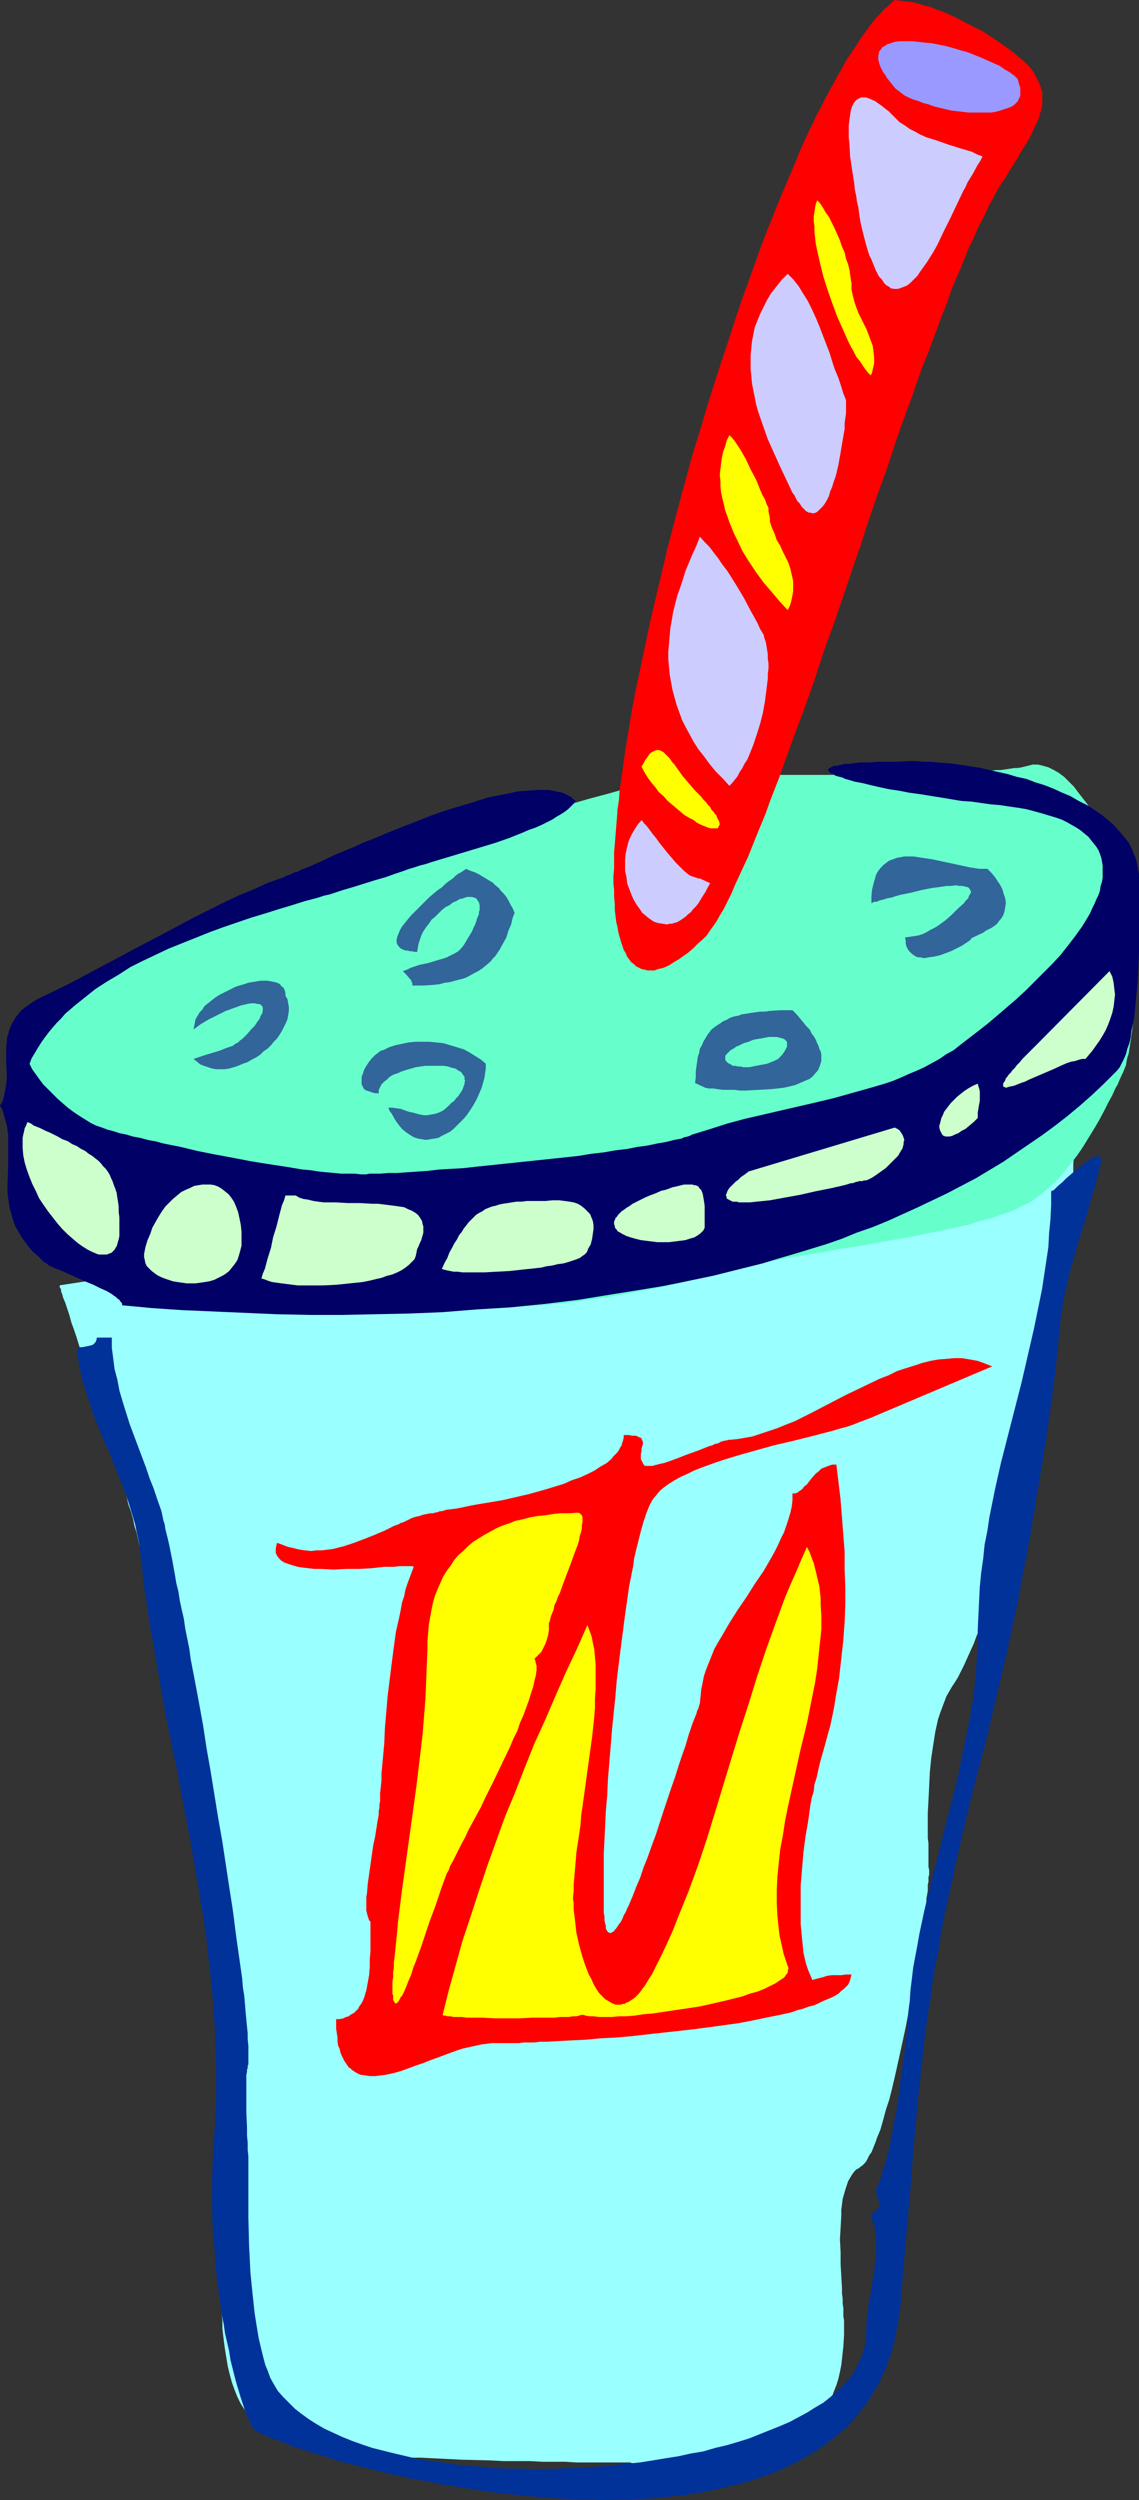 <?xml version="1.0" encoding="UTF-8" standalone="no"?>
<svg
   version="1.0"
   width="70.961mm"
   height="155.754mm"
   id="svg30"
   sodipodi:docname="Drink 09.wmf"
   xmlns:inkscape="http://www.inkscape.org/namespaces/inkscape"
   xmlns:sodipodi="http://sodipodi.sourceforge.net/DTD/sodipodi-0.dtd"
   xmlns="http://www.w3.org/2000/svg"
   xmlns:svg="http://www.w3.org/2000/svg">
  <rect width="100%" height="100%" fill="#333333" stroke="none"/>
  <sodipodi:namedview
     id="namedview30"
     pagecolor="#ffffff"
     bordercolor="#000000"
     borderopacity="0.25"
     inkscape:showpageshadow="2"
     inkscape:pageopacity="0.0"
     inkscape:pagecheckerboard="0"
     inkscape:deskcolor="#d1d1d1"
     inkscape:document-units="mm" />
  <defs
     id="defs1">
    <pattern
       id="WMFhbasepattern"
       patternUnits="userSpaceOnUse"
       width="6"
       height="6"
       x="0"
       y="0" />
  </defs>
  <path
     style="fill:#99ffff;fill-opacity:1;fill-rule:evenodd;stroke:none"
     d="m 13.895,302.66 v 0 h 0.162 v 0.162 0.323 l 0.162,0.162 0.162,0.323 v 0.485 l 0.162,0.323 0.162,0.485 0.162,0.646 0.485,1.131 0.485,1.454 0.485,1.454 0.485,1.778 0.646,1.778 0.646,1.939 0.646,2.101 0.646,2.101 0.808,2.262 0.646,2.424 0.808,2.262 1.616,4.848 1.454,4.848 1.616,5.009 0.646,2.262 0.808,2.424 0.646,2.262 0.646,2.101 0.646,2.101 0.485,2.101 0.646,1.778 0.485,1.778 0.323,1.616 0.485,1.454 0.323,1.454 0.323,1.454 0.485,1.616 0.485,1.778 0.485,1.778 0.485,1.778 0.485,1.939 0.646,1.939 1.131,4.04 1.293,4.201 1.131,4.201 1.293,4.363 1.131,4.201 1.131,4.201 0.485,1.939 0.485,1.939 0.485,1.939 0.323,1.939 0.485,1.778 0.323,1.616 0.323,1.616 0.162,1.616 0.162,1.293 0.162,1.454 0.162,1.131 v 1.131 1.131 l 0.162,1.131 v 1.293 l 0.162,1.454 v 1.616 l 0.162,1.616 0.162,1.616 0.162,1.778 0.162,1.939 0.323,1.939 0.162,1.939 0.162,2.101 0.323,2.101 0.162,2.262 0.485,4.363 0.485,4.686 0.485,4.686 0.808,9.372 0.485,4.686 0.162,4.525 0.162,2.262 v 2.262 2.101 2.101 6.464 2.262 4.848 5.009 10.019 5.171 5.009 4.848 2.424 l 0.162,2.262 v 2.262 2.262 2.101 l 0.162,1.939 v 1.939 l 0.162,1.939 0.162,1.616 v 1.778 l 0.162,1.454 0.162,1.293 0.162,1.293 0.162,1.131 0.323,1.939 0.323,1.939 0.485,1.939 0.485,1.778 0.646,1.778 0.646,1.616 0.808,1.616 0.969,1.454 1.131,1.454 0.646,0.646 0.485,0.646 0.808,0.646 0.646,0.485 0.808,0.646 0.969,0.485 0.808,0.646 0.969,0.485 0.969,0.485 1.131,0.485 1.131,0.323 1.131,0.485 1.293,0.323 1.293,0.323 0.646,0.162 0.808,0.162 0.808,0.162 0.969,0.162 0.969,0.162 0.969,0.162 1.131,0.162 1.131,0.162 2.262,0.162 2.585,0.323 2.747,0.162 2.908,0.162 3.07,0.162 3.07,0.323 h 3.07 l 3.231,0.162 6.463,0.323 6.624,0.162 3.231,0.162 h 3.07 3.07 l 2.908,0.162 h 2.908 2.585 l 2.585,0.162 h 2.423 1.131 0.969 7.755 v 0 h 0.162 0.162 l 0.485,0.162 h 0.646 0.969 l 0.969,0.162 h 1.131 l 1.293,0.162 h 1.293 1.454 l 1.616,0.162 h 1.616 1.777 1.777 l 3.716,-0.162 3.716,-0.162 3.716,-0.485 1.939,-0.162 1.777,-0.323 1.777,-0.485 1.616,-0.323 1.616,-0.485 1.616,-0.485 1.454,-0.646 1.293,-0.808 1.131,-0.646 1.131,-0.808 0.808,-0.97 0.485,-0.485 0.323,-0.485 1.293,-2.101 1.131,-1.939 0.969,-1.778 0.808,-1.778 0.646,-1.778 0.646,-1.616 0.485,-1.616 0.323,-1.454 0.323,-1.616 0.162,-1.454 0.162,-1.454 0.162,-1.454 0.162,-2.747 v -2.747 -0.646 l -0.162,-0.97 v -0.808 -1.131 l -0.162,-0.97 v -1.293 l -0.162,-1.131 v -1.293 l -0.162,-2.747 -0.162,-2.909 v -2.747 l -0.162,-3.07 0.162,-2.747 0.162,-2.909 v -1.293 l 0.162,-1.293 0.162,-1.293 0.323,-1.131 0.323,-1.131 0.323,-0.97 0.323,-0.97 0.485,-0.808 0.485,-0.808 0.485,-0.646 0.485,-0.485 0.646,-0.323 0.323,-0.323 0.323,-0.162 0.485,-0.485 0.323,-0.323 0.323,-0.485 0.323,-0.646 0.323,-0.646 0.485,-0.646 0.323,-0.808 0.323,-0.808 0.323,-0.808 0.323,-0.97 0.808,-1.939 0.646,-2.262 0.646,-2.424 0.808,-2.424 0.646,-2.585 0.646,-2.747 0.646,-2.909 0.646,-2.909 1.293,-5.979 1.131,-5.979 0.485,-2.909 0.485,-2.909 0.485,-2.909 0.485,-2.747 0.485,-2.585 0.323,-2.585 0.323,-2.424 0.323,-2.101 0.162,-1.131 0.162,-0.97 v -0.97 l 0.162,-0.808 0.162,-0.97 v -0.646 -0.808 l 0.162,-0.646 v -0.646 -0.485 l 0.162,-0.485 v -0.323 -0.808 l -0.162,-0.808 v -0.97 -0.97 -1.131 -1.131 -1.293 l -0.162,-1.293 v -1.454 -4.363 l 0.162,-3.07 0.162,-3.232 0.162,-3.393 0.323,-3.232 0.485,-3.232 0.485,-3.07 0.323,-1.454 0.323,-1.454 0.485,-1.454 0.485,-1.293 0.485,-1.293 0.485,-1.293 0.646,-1.131 0.646,-1.131 0.646,-0.97 0.808,-1.293 0.646,-1.293 0.808,-1.616 0.646,-1.454 0.808,-1.778 0.808,-1.778 0.646,-1.778 0.808,-1.939 0.808,-2.101 1.454,-4.04 1.454,-4.201 1.454,-4.363 1.293,-4.201 0.646,-2.101 0.485,-2.101 0.646,-1.939 0.485,-1.939 0.485,-1.939 0.485,-1.778 0.323,-1.616 0.323,-1.616 0.323,-1.454 0.323,-1.454 0.162,-1.131 0.162,-1.131 0.162,-0.97 v -0.646 -0.808 -0.97 l 0.162,-1.131 v -1.131 l 0.162,-1.293 v -1.454 l 0.162,-1.616 0.162,-1.616 0.162,-1.778 0.162,-1.778 0.162,-1.939 0.162,-1.939 0.485,-4.04 0.485,-4.04 0.485,-4.04 0.646,-4.04 0.323,-1.939 0.323,-1.778 0.323,-1.939 0.323,-1.616 0.323,-1.778 0.162,-1.616 0.485,-1.454 0.323,-1.293 0.323,-1.131 0.323,-1.131 0.323,-0.97 0.323,-0.646 0.323,-0.808 0.323,-0.646 0.323,-0.97 0.162,-0.808 0.485,-1.939 0.485,-1.939 0.323,-2.101 0.323,-2.101 0.162,-2.262 0.323,-1.939 v -2.101 l 0.162,-1.778 v -0.97 l 0.162,-0.808 v -0.808 -0.646 -0.646 -0.646 -0.485 -1.293 z"
     id="path1" />
  <path
     style="fill:#66ffcc;fill-opacity:1;fill-rule:evenodd;stroke:none"
     d="m 159.949,182.113 v 0 h -0.162 l -0.162,0.162 h -0.323 l -0.162,0.162 h -0.485 l -0.485,0.162 -0.485,0.162 -0.485,0.162 -0.646,0.162 -0.646,0.162 -0.646,0.162 -0.808,0.323 -0.808,0.162 -1.777,0.485 -1.939,0.646 -1.939,0.485 -2.262,0.646 -2.262,0.646 -2.423,0.646 -2.423,0.646 -5.009,1.454 -5.009,1.293 -5.17,1.293 -2.423,0.646 -2.262,0.646 -2.423,0.485 -2.1,0.646 -2.1,0.485 -1.939,0.485 -1.777,0.323 -0.808,0.162 -0.808,0.162 -0.808,0.162 -0.646,0.162 h -0.646 l -0.646,0.162 h -0.485 l -0.485,0.162 h -0.485 -0.323 -0.323 -0.323 l -0.485,0.162 h -0.485 l -0.485,0.162 -0.646,0.162 -1.131,0.162 -1.454,0.485 -1.616,0.323 -1.616,0.646 -1.777,0.485 -1.777,0.646 -1.939,0.646 -2.1,0.646 -1.939,0.646 -4.201,1.616 -4.201,1.454 -4.201,1.616 -2.1,0.646 -1.939,0.808 -1.777,0.646 -1.777,0.646 -1.777,0.646 -1.454,0.646 -1.454,0.646 -1.293,0.485 -1.131,0.323 -0.485,0.323 -0.969,0.323 h -0.323 l -0.162,0.162 -0.323,0.162 h -0.162 l -0.162,0.162 h -0.162 v 0 0 h -0.162 v 0.162 h -0.162 l -0.323,0.162 -0.162,0.162 -0.646,0.323 -0.808,0.485 -0.969,0.485 -0.969,0.646 -1.131,0.646 -1.293,0.808 -1.454,0.808 -1.454,0.808 -1.616,0.97 -1.616,0.808 -1.616,0.97 -1.777,1.131 -1.777,0.97 -3.716,2.262 -3.554,2.101 -3.716,2.262 -1.777,0.97 -1.777,1.131 -1.616,0.97 -1.616,0.97 -1.454,0.97 -1.616,0.97 -1.293,0.808 -1.293,0.808 -1.131,0.808 -0.969,0.646 -0.808,0.808 -0.808,0.808 -0.808,0.808 -0.485,0.808 -0.485,0.97 -0.485,0.97 -0.323,0.97 -0.162,0.97 -0.162,1.131 -0.162,1.131 v 1.131 1.293 1.131 l 0.162,1.293 0.323,2.747 0.323,2.585 0.485,2.747 1.131,5.656 0.485,2.909 0.485,2.909 0.162,2.747 0.162,1.454 v 1.293 1.454 1.131 l -0.162,1.131 v 1.131 1.131 l -0.162,0.97 v 0.808 0.808 1.616 0.646 l 0.162,0.646 0.162,0.646 0.162,0.646 0.323,0.485 0.323,0.485 0.485,0.485 0.485,0.485 0.646,0.485 0.808,0.485 0.808,0.485 0.969,0.485 0.969,0.485 1.293,0.485 1.293,0.485 1.454,0.485 1.616,0.485 1.777,0.485 1.939,0.646 2.1,0.485 2.423,0.646 1.131,0.323 1.293,0.323 5.17,1.293 5.009,1.131 5.17,0.97 5.17,0.808 5.009,0.808 5.17,0.485 5.17,0.485 5.17,0.485 5.009,0.162 5.17,0.323 5.17,0.162 5.009,0.162 h 10.34 10.179 5.17 l 5.009,-0.323 4.847,-0.323 4.847,-0.485 4.685,-0.646 4.524,-0.646 4.524,-0.808 4.362,-0.808 4.201,-0.808 4.201,-0.97 4.039,-0.97 3.878,-0.808 3.716,-0.97 3.554,-0.808 3.393,-0.808 3.231,-0.808 1.616,-0.323 1.777,-0.323 1.777,-0.323 1.939,-0.323 1.939,-0.323 2.1,-0.323 4.201,-0.808 4.362,-0.646 4.524,-0.808 4.524,-0.808 4.524,-0.808 4.524,-0.97 4.201,-0.808 2.1,-0.485 2.1,-0.485 1.939,-0.646 1.777,-0.485 1.939,-0.485 1.616,-0.646 1.616,-0.485 1.616,-0.646 1.293,-0.646 1.293,-0.646 1.293,-0.646 0.969,-0.646 1.939,-1.454 1.777,-1.616 1.777,-1.616 1.616,-1.939 1.454,-1.778 1.616,-2.101 1.293,-1.939 1.293,-2.101 1.293,-2.101 1.131,-1.939 1.131,-2.101 0.969,-1.939 0.969,-1.778 0.808,-1.778 0.485,-0.808 0.323,-0.808 0.646,-1.454 0.323,-0.646 0.323,-0.808 0.323,-0.808 0.162,-0.97 0.162,-0.808 0.323,-0.97 0.323,-2.101 0.323,-2.262 0.323,-2.262 0.323,-4.686 0.323,-4.686 v -2.424 -2.101 l 0.162,-2.101 v -1.939 -3.232 -0.646 l -0.162,-0.97 -0.162,-1.131 -0.162,-1.131 -0.323,-1.293 -0.485,-1.454 -0.323,-1.616 -0.485,-1.454 -0.485,-1.778 -0.646,-1.616 -0.646,-1.778 -0.646,-1.939 -1.454,-3.555 -1.777,-3.717 -0.808,-1.778 -0.969,-1.616 -0.969,-1.778 -0.969,-1.616 -1.131,-1.454 -1.131,-1.454 -0.969,-1.293 -1.131,-1.131 -1.131,-1.131 -1.293,-0.97 -1.131,-0.646 -1.293,-0.646 -1.131,-0.323 -0.646,-0.162 -0.646,-0.162 h -0.646 -0.646 l -0.646,0.162 -0.646,0.162 -0.646,0.162 -0.646,0.162 -0.969,0.162 h -0.808 l -0.969,0.162 -1.131,0.162 -1.131,0.162 h -1.131 l -1.131,0.162 -1.293,0.162 h -1.293 l -1.454,0.162 -2.908,0.162 -2.908,0.162 h -3.231 l -3.393,0.162 h -3.393 l -3.393,0.162 h -7.109 -7.109 -6.947 -3.393 -3.231 -3.07 -2.908 l -2.908,-0.162 h -1.293 -1.293 -1.131 -1.131 -1.131 -0.969 -0.969 -0.969 l -0.808,-0.162 h -1.454 -0.485 -0.969 -0.323 z"
     id="path2" />
  <path
     style="fill:#000066;fill-opacity:1;fill-rule:evenodd;stroke:none"
     d="m 262.382,252.729 0.646,-0.646 0.646,-0.808 0.485,-0.97 0.485,-0.97 0.485,-1.131 0.323,-1.293 0.485,-1.293 0.323,-1.454 0.162,-1.454 0.323,-1.454 0.323,-1.616 0.162,-1.616 0.323,-3.393 0.323,-3.555 0.162,-3.393 0.162,-3.555 v -3.393 -3.393 -3.07 -1.454 -2.585 -1.293 -2.101 -0.97 l -0.162,-0.808 -0.162,-0.97 -0.162,-0.808 -0.162,-0.808 -0.323,-0.808 -0.323,-0.808 -0.323,-0.808 -0.808,-1.616 -1.131,-1.454 -1.131,-1.293 -1.293,-1.454 -1.454,-1.293 -1.454,-1.131 -1.616,-1.131 -1.777,-1.131 -1.939,-0.97 -1.939,-1.131 -1.939,-0.808 -2.1,-0.97 -2.1,-0.808 -2.1,-0.646 -2.1,-0.808 -2.262,-0.485 -2.1,-0.646 -4.362,-0.97 -2.1,-0.485 -2.1,-0.323 -2.1,-0.323 -2.1,-0.323 -1.939,-0.162 -1.777,-0.162 -1.777,-0.162 h -1.616 l -1.616,-0.162 h -2.1 l -2.1,0.162 h -1.777 -1.777 -1.616 l -1.616,0.162 h -1.293 -1.293 l -1.131,0.162 -1.131,0.162 h -0.969 l -0.808,0.162 -0.646,0.162 -0.646,0.162 h -0.646 l -0.323,0.162 -0.323,0.162 -0.323,0.162 -0.162,0.162 -0.162,0.162 v 0.162 l 0.162,0.323 0.162,0.162 0.162,0.162 0.323,0.162 0.485,0.162 0.323,0.323 0.485,0.162 0.646,0.162 0.646,0.162 0.646,0.323 0.646,0.162 1.616,0.485 1.777,0.323 1.939,0.485 2.1,0.485 2.262,0.485 2.262,0.323 2.423,0.485 2.423,0.323 5.009,0.808 4.847,0.808 2.423,0.162 2.262,0.323 2.262,0.323 2.1,0.162 2.1,0.323 2.262,0.323 1.939,0.323 1.777,0.485 1.777,0.485 1.616,0.485 1.616,0.485 1.454,0.485 1.293,0.646 1.131,0.646 1.131,0.646 0.969,0.646 0.969,0.808 0.808,0.646 0.646,0.808 0.646,0.808 0.646,0.808 0.485,0.808 0.323,0.808 0.323,0.97 0.162,0.808 0.162,0.97 v 0.97 0.97 0.97 l -0.162,0.97 -0.323,0.97 -0.162,1.131 -0.323,0.97 -0.485,0.97 -0.485,1.131 -0.485,0.97 -0.485,1.131 -0.646,1.131 -1.293,2.101 -1.616,2.262 -1.616,2.101 -1.777,2.262 -1.939,2.101 -2.1,2.101 -2.1,2.101 -2.1,2.101 -2.262,2.101 -2.262,1.939 -2.262,1.939 -2.1,1.778 -2.262,1.778 -2.1,1.616 -2.1,1.616 -1.616,1.293 -1.777,0.97 -1.616,1.131 -1.777,0.97 -1.777,0.97 -1.777,0.808 -1.939,0.808 -1.777,0.808 -1.939,0.808 -1.939,0.646 -3.878,1.131 -4.039,1.131 -4.039,1.131 -4.039,0.97 -8.401,1.939 -4.201,0.97 -4.201,0.97 -4.201,1.131 -4.039,1.293 -4.201,1.293 -0.646,0.323 -0.485,0.162 -0.808,0.162 -0.646,0.323 -0.969,0.162 -0.808,0.162 -1.939,0.485 -1.939,0.323 -2.262,0.485 -2.423,0.323 -2.423,0.485 -2.747,0.323 -2.747,0.485 -2.908,0.323 -2.908,0.485 -2.908,0.323 -3.07,0.323 -6.139,0.646 -6.139,0.646 -3.07,0.323 -3.07,0.323 -2.908,0.323 -2.908,0.162 -2.747,0.162 -2.747,0.323 -2.423,0.162 -2.423,0.162 -2.262,0.162 h -2.1 l -1.939,0.162 h -0.969 -0.808 -0.808 l -0.646,0.162 h -1.293 l -1.454,-0.162 h -1.616 -1.616 l -1.616,-0.162 -1.777,-0.162 -1.777,-0.162 -1.939,-0.323 -1.939,-0.162 -3.878,-0.646 -4.201,-0.646 -4.039,-0.646 -4.201,-0.808 -4.362,-0.808 -4.039,-0.808 -4.039,-0.97 -4.039,-0.808 -1.777,-0.485 -1.777,-0.323 -1.777,-0.485 -1.777,-0.323 -1.616,-0.485 -1.616,-0.323 -1.454,-0.485 -1.293,-0.323 -1.293,-0.485 -1.454,-0.485 -1.293,-0.646 -1.293,-0.808 -1.293,-0.808 -1.454,-0.97 -1.293,-0.97 -1.131,-0.97 -1.293,-1.131 -1.131,-1.131 -1.131,-1.131 -1.131,-1.131 -0.969,-1.293 -0.808,-1.131 -0.808,-1.131 -0.646,-1.293 0.485,-1.293 1.454,-2.424 0.808,-1.293 0.808,-1.131 0.969,-1.293 0.808,-0.97 0.969,-1.131 1.131,-1.131 0.969,-1.131 2.262,-1.939 2.423,-1.939 2.423,-1.939 2.747,-1.778 2.747,-1.616 2.747,-1.778 2.908,-1.454 3.07,-1.454 3.07,-1.454 3.231,-1.293 3.231,-1.293 3.231,-1.293 3.07,-1.131 6.624,-2.262 3.231,-0.97 3.07,-0.97 3.231,-0.97 3.07,-0.97 3.07,-0.808 1.454,-0.485 1.454,-0.323 2.908,-0.97 2.747,-0.808 2.585,-0.808 2.585,-0.808 2.262,-0.646 2.262,-0.808 0.969,-0.323 0.969,-0.323 1.293,-0.485 1.131,-0.323 1.454,-0.485 1.293,-0.323 1.454,-0.485 1.616,-0.485 3.231,-0.97 3.231,-0.97 6.947,-2.101 3.231,-1.131 3.231,-1.293 1.454,-0.646 1.454,-0.485 1.454,-0.646 1.293,-0.646 1.293,-0.646 0.969,-0.646 1.131,-0.646 0.969,-0.646 0.808,-0.646 0.646,-0.646 0.485,-0.485 0.485,-0.646 -0.646,-0.485 -0.485,-0.485 -0.646,-0.323 -0.646,-0.323 -0.646,-0.323 -0.808,-0.162 -0.808,-0.162 -0.808,-0.162 -0.808,-0.162 h -1.939 -0.969 l -2.1,0.162 -2.262,0.162 -2.262,0.485 -2.423,0.485 -2.423,0.485 -2.585,0.808 -2.585,0.808 -2.747,0.808 -2.585,0.808 -2.747,0.97 -5.332,2.101 -5.332,2.101 -2.585,1.131 -2.585,0.97 -2.423,1.131 -2.423,0.97 -2.262,0.97 -2.1,0.97 -0.969,0.485 -1.131,0.485 -1.777,0.808 -1.777,0.646 -0.808,0.485 -0.808,0.162 -0.646,0.323 -0.646,0.323 -0.646,0.162 -0.485,0.323 -3.716,1.293 -3.554,1.616 -3.554,1.454 -3.716,1.778 -3.554,1.778 -3.554,1.778 -6.947,3.717 -7.109,3.717 -3.554,1.939 -3.393,1.778 -6.947,3.717 -3.554,1.778 -3.393,1.616 -1.293,0.646 -1.131,0.646 -1.131,0.808 -0.969,0.646 -0.808,0.646 -0.646,0.808 -0.646,0.808 -0.485,0.808 -0.485,0.808 -0.323,0.808 -0.323,0.808 -0.162,0.808 -0.323,0.808 v 0.808 l -0.162,1.616 v 1.778 1.616 l 0.162,3.555 -0.162,1.616 -0.323,1.778 -0.162,0.808 -0.162,0.808 -0.323,0.808 L 0,260.323 l 0.646,1.131 0.323,1.293 0.323,1.131 0.323,1.131 0.162,1.131 0.162,1.131 v 2.424 2.262 2.262 l -0.162,4.525 v 2.262 l 0.323,2.262 0.162,1.131 0.323,1.131 0.323,1.131 0.323,1.131 0.485,1.131 0.646,1.131 0.646,1.131 0.808,1.131 0.969,1.293 0.969,1.131 1.293,1.131 1.293,1.293 0.323,0.162 0.323,0.162 0.323,0.323 0.485,0.323 0.485,0.162 0.646,0.323 1.293,0.485 1.454,0.646 1.454,0.646 3.231,1.454 1.616,0.646 1.616,0.808 1.454,0.646 1.131,0.646 0.646,0.485 0.485,0.323 0.323,0.323 0.485,0.323 0.162,0.323 0.323,0.323 0.162,0.323 v 0.323 l 3.554,0.323 3.393,0.323 7.109,0.485 7.432,0.323 7.432,0.323 7.432,0.323 7.755,0.162 h 7.755 l 7.755,-0.162 7.917,-0.162 7.917,-0.323 8.078,-0.646 7.917,-0.485 8.078,-0.808 7.917,-0.97 7.917,-1.293 8.078,-1.293 3.878,-0.646 4.039,-0.808 3.878,-0.808 3.878,-0.808 3.878,-0.97 3.878,-0.97 3.878,-0.97 3.716,-1.131 3.878,-1.131 3.716,-1.131 3.716,-1.131 3.716,-1.293 3.554,-1.454 3.716,-1.293 3.554,-1.454 3.554,-1.616 3.554,-1.616 3.393,-1.616 3.393,-1.616 3.393,-1.778 3.393,-1.778 3.231,-1.939 3.231,-1.939 3.07,-2.101 3.07,-2.101 3.07,-2.101 3.07,-2.262 2.908,-2.262 2.908,-2.424 2.747,-2.424 2.747,-2.585 z"
     id="path3" />
  <path
     style="fill:#ff0000;fill-opacity:1;fill-rule:evenodd;stroke:none"
     d="m 234.754,44.922 0.969,-1.616 1.131,-1.616 0.808,-1.454 0.969,-1.454 0.808,-1.293 0.808,-1.454 0.808,-1.293 0.808,-1.293 0.646,-1.131 0.646,-1.293 0.485,-1.131 0.485,-0.97 0.485,-1.131 0.323,-1.131 0.323,-0.97 0.162,-1.131 V 23.592 22.623 21.653 l -0.323,-0.97 -0.323,-0.97 -0.485,-0.97 -0.485,-0.97 -0.646,-1.131 -0.808,-0.97 -0.969,-0.97 -1.131,-0.97 -1.293,-1.131 -1.293,-0.97 -1.616,-1.131 L 234.431,9.372 232.492,8.08 231.523,7.433 230.23,6.787 228.938,6.14 227.645,5.494 224.899,4.04 221.99,2.747 220.536,2.262 219.082,1.616 217.628,1.293 216.174,0.808 214.72,0.485 213.427,0.323 211.973,0.162 210.681,0 l -0.808,0.646 -0.808,0.808 -0.969,0.808 -0.808,0.97 -0.969,0.97 -0.808,0.97 -0.969,1.293 -0.808,1.131 -0.969,1.293 -0.808,1.293 -0.969,1.454 -0.969,1.454 -0.969,1.454 -0.808,1.616 -0.969,1.616 -0.969,1.778 -0.969,1.778 -0.969,1.778 -0.969,1.939 -0.969,1.778 -1.939,4.04 -1.939,4.201 -1.777,4.363 -1.939,4.525 -1.939,4.686 -1.939,4.848 -1.939,5.009 -1.777,5.009 -1.939,5.333 -1.777,5.171 -1.777,5.494 -1.777,5.333 -1.777,5.494 -1.777,5.656 -1.616,5.494 -1.777,5.656 -3.07,11.311 -1.454,5.494 -1.454,5.656 -1.293,5.494 -1.293,5.494 -1.293,5.494 -1.131,5.333 -1.131,5.332 -1.131,5.333 -0.969,5.009 -0.808,5.009 -0.808,4.848 -0.646,4.686 -0.323,2.262 -0.323,2.262 -0.162,2.262 -0.323,2.101 -0.162,2.262 -0.162,1.939 -0.162,2.101 -0.162,1.939 -0.162,1.939 v 1.939 1.778 l -0.162,1.778 v 1.778 l 0.162,1.616 v 1.616 l 0.162,1.616 v 1.454 l 0.162,1.293 0.162,1.454 0.323,1.293 0.162,1.131 0.323,1.131 0.323,1.131 0.323,0.97 0.323,0.97 0.485,0.808 0.323,0.808 0.485,0.646 0.485,0.646 0.646,0.485 0.485,0.485 0.646,0.323 0.646,0.323 0.808,0.162 0.646,0.162 h 0.808 0.808 l 0.808,-0.323 0.808,-0.162 0.969,-0.323 0.969,-0.485 0.969,-0.646 1.131,-0.646 1.131,-0.808 1.131,-0.808 1.131,-0.97 1.131,-1.131 1.293,-1.131 0.808,-0.808 0.646,-0.97 0.808,-1.131 0.808,-1.131 0.808,-1.454 0.969,-1.616 0.808,-1.616 0.969,-1.939 0.808,-1.939 0.969,-2.101 0.969,-2.101 1.131,-2.424 0.969,-2.424 0.969,-2.424 1.131,-2.747 1.131,-2.747 0.969,-2.747 1.131,-2.909 1.131,-2.909 1.131,-3.232 1.131,-3.07 1.131,-3.232 2.423,-6.464 2.423,-6.787 2.262,-6.948 2.585,-7.11 2.423,-7.11 2.423,-7.272 1.293,-3.555 1.131,-3.717 2.423,-7.11 2.585,-7.11 2.262,-6.948 2.423,-6.787 1.293,-3.393 1.131,-3.393 1.131,-3.232 1.293,-3.07 1.131,-3.07 1.131,-3.07 1.131,-3.07 1.131,-2.747 0.969,-2.909 1.131,-2.747 1.131,-2.585 0.969,-2.424 0.969,-2.424 1.131,-2.262 0.969,-2.262 0.969,-1.939 0.969,-1.939 0.808,-1.778 0.969,-1.616 z"
     id="path4" />
  <path
     style="fill:#9999ff;fill-opacity:1;fill-rule:evenodd;stroke:none"
     d="m 239.601,18.583 0.162,0.485 0.162,0.646 0.162,0.485 0.162,0.485 v 0.485 0.485 0.323 0.485 l -0.323,0.808 -0.323,0.646 -0.646,0.646 -0.646,0.485 -0.808,0.323 -0.969,0.323 -0.969,0.323 -1.131,0.323 -1.131,0.162 h -1.293 -1.131 -1.454 -1.293 l -1.454,-0.162 -2.747,-0.323 -2.747,-0.646 -1.293,-0.323 -1.293,-0.485 -1.293,-0.323 -1.131,-0.485 -1.131,-0.323 -1.131,-0.485 -0.969,-0.485 -0.808,-0.646 -0.646,-0.485 -0.646,-0.485 -0.646,-0.808 -0.646,-0.808 -0.646,-0.808 -0.485,-0.808 -0.485,-0.646 -0.323,-0.646 -0.323,-0.646 -0.162,-0.485 -0.323,-1.131 v -0.485 -0.485 l 0.162,-0.485 v -0.323 l 0.162,-0.323 0.323,-0.323 0.162,-0.323 0.323,-0.323 0.485,-0.162 0.323,-0.323 0.969,-0.323 0.969,-0.323 1.293,-0.162 h 1.293 1.454 l 1.454,0.162 1.454,0.162 1.777,0.162 1.616,0.323 1.616,0.323 1.777,0.485 1.616,0.485 1.777,0.485 1.616,0.646 1.616,0.646 1.454,0.646 1.454,0.646 1.454,0.646 1.131,0.808 1.131,0.646 1.131,0.808 z"
     id="path5" />
  <path
     style="fill:#ccccff;fill-opacity:1;fill-rule:evenodd;stroke:none"
     d="m 226.837,44.922 -3.07,6.464 -1.616,3.232 -1.454,3.07 -0.808,1.454 -0.808,1.293 -0.808,1.293 -0.808,1.131 -0.808,1.131 -0.646,0.97 -0.808,0.808 -0.808,0.808 -0.808,0.646 -0.808,0.323 -0.808,0.323 -0.646,0.162 h -0.808 l -0.808,-0.162 -0.323,-0.323 -0.323,-0.162 -0.485,-0.323 -0.323,-0.323 -0.323,-0.485 -0.323,-0.485 -0.485,-0.485 -0.323,-0.485 -0.323,-0.646 -0.323,-0.646 -0.323,-0.808 -0.323,-0.808 -0.323,-0.808 -0.485,-0.97 -0.323,-0.97 -0.323,-1.131 -0.323,-1.131 -0.323,-1.293 -0.323,-1.293 -0.323,-1.293 -0.162,-0.808 -0.162,-0.97 -0.162,-1.131 -0.162,-1.293 -0.323,-1.293 -0.162,-1.293 -0.323,-1.454 -0.162,-1.616 -0.485,-3.07 -0.485,-3.232 -0.162,-3.07 -0.162,-1.454 v -1.454 -1.293 l 0.162,-1.293 0.162,-1.131 0.162,-1.131 0.323,-0.97 0.323,-0.646 0.323,-0.485 0.162,-0.162 0.323,-0.323 0.323,-0.162 0.323,-0.162 0.323,-0.162 h 0.323 0.485 0.323 l 0.485,0.162 0.485,0.162 0.646,0.323 0.485,0.162 0.646,0.485 0.485,0.323 0.646,0.485 0.808,0.646 0.646,0.485 0.808,0.808 0.808,0.808 0.969,0.97 1.293,0.808 1.131,0.808 1.293,0.646 1.131,0.646 1.454,0.646 2.585,0.808 2.747,0.97 2.585,0.808 2.747,0.808 1.293,0.646 1.293,0.485 -0.485,0.97 -0.646,0.97 -1.131,2.101 -1.293,2.101 -0.485,1.131 z"
     id="path6" />
  <path
     style="fill:#ffff00;fill-opacity:1;fill-rule:evenodd;stroke:none"
     d="m 200.502,66.737 v 1.454 l 0.323,1.454 0.323,1.293 0.485,1.454 0.485,1.293 0.646,1.293 0.646,1.293 0.646,1.293 0.485,1.293 0.485,1.293 0.485,1.293 0.162,1.293 0.162,1.454 v 0.646 0.646 l -0.162,0.808 -0.162,0.646 -0.162,0.808 -0.323,0.646 -0.646,-0.646 -0.646,-0.808 -0.646,-0.97 -0.646,-0.97 -0.808,-0.97 -0.646,-1.293 -0.646,-1.131 -0.646,-1.293 -0.646,-1.454 -0.646,-1.454 -1.293,-2.909 -1.131,-3.07 -1.131,-3.232 -0.969,-3.07 -0.808,-3.232 -0.323,-1.454 -0.323,-1.454 -0.323,-1.454 -0.162,-1.454 -0.162,-1.454 v -1.293 l -0.162,-1.131 v -1.293 l 0.162,-0.97 0.162,-1.131 0.162,-0.808 0.323,-0.808 0.646,0.646 0.646,0.97 0.646,1.131 0.808,1.131 0.646,1.293 0.646,1.293 1.293,2.909 0.485,1.454 0.646,1.454 0.323,1.454 0.485,1.293 0.323,1.293 0.162,1.131 0.162,1.131 z"
     id="path7" />
  <path
     style="fill:#ccccff;fill-opacity:1;fill-rule:evenodd;stroke:none"
     d="m 199.21,94.208 v 0.97 0.97 1.131 l -0.162,1.131 -0.162,1.293 v 1.293 l -0.485,2.747 -0.485,2.909 -0.485,2.747 -0.646,2.747 -0.485,1.293 -0.323,1.131 -0.485,1.131 -0.323,1.131 -0.485,0.97 -0.485,0.808 -0.485,0.646 -0.646,0.646 -0.485,0.485 -0.485,0.323 -0.646,0.162 -0.646,-0.162 h -0.323 l -0.323,-0.162 -0.323,-0.162 -0.323,-0.323 -0.323,-0.323 -0.323,-0.323 -0.323,-0.485 -0.323,-0.485 -0.485,-0.485 -0.323,-0.646 -0.323,-0.646 -0.485,-0.646 -1.454,-3.07 -1.454,-3.07 -1.454,-3.232 -1.454,-3.232 -1.131,-3.232 -1.131,-3.232 -0.485,-1.778 -0.323,-1.616 -0.323,-1.616 -0.323,-1.616 -0.162,-1.778 -0.162,-1.616 V 85.32 83.543 l 0.162,-1.616 0.162,-1.616 0.323,-1.616 0.323,-1.616 0.646,-1.616 0.646,-1.616 0.808,-1.616 0.808,-1.616 0.969,-1.616 1.293,-1.616 1.131,-1.454 1.454,-1.454 0.646,0.646 0.646,0.646 1.293,1.616 0.969,1.616 1.131,1.778 0.969,1.939 0.969,2.101 0.808,1.939 0.808,2.101 0.808,2.101 0.808,2.101 0.646,2.101 0.646,1.939 0.808,1.939 0.646,1.939 0.485,1.616 z"
     id="path8" />
  <path
     style="fill:#ffff00;fill-opacity:1;fill-rule:evenodd;stroke:none"
     d="m 180.953,119.577 v 0.808 l 0.162,0.808 0.162,0.808 v 0.808 l 0.485,1.454 0.646,1.454 0.485,1.454 0.808,1.293 0.646,1.454 1.293,2.585 0.485,1.454 0.323,1.454 0.323,1.454 v 0.808 0.646 0.808 l -0.162,0.97 -0.162,0.808 -0.162,0.808 -0.323,0.97 -0.485,0.97 -1.939,-2.101 -1.777,-2.101 -1.939,-2.262 -1.777,-2.424 -1.616,-2.424 -1.616,-2.585 -1.293,-2.747 -0.646,-1.293 -1.131,-2.747 -0.485,-1.454 -0.485,-1.293 -0.323,-1.454 -0.323,-1.293 -0.323,-1.454 -0.162,-1.454 v -1.293 l -0.162,-1.454 0.162,-1.454 0.162,-1.293 0.162,-1.293 0.323,-1.454 0.485,-1.293 0.323,-1.293 0.646,-1.293 0.646,0.646 0.646,0.808 0.646,0.97 0.646,0.97 0.646,1.131 0.646,1.131 1.131,2.424 1.293,2.424 0.969,2.424 0.485,1.131 0.646,1.131 0.323,0.97 z"
     id="path9" />
  <path
     style="fill:#ccccff;fill-opacity:1;fill-rule:evenodd;stroke:none"
     d="m 179.822,149.472 0.162,0.808 0.323,0.808 0.162,0.97 0.162,0.97 0.162,0.97 v 1.131 l 0.162,1.131 v 1.131 l -0.162,1.293 v 1.131 l -0.323,2.585 -0.323,2.585 -0.485,2.747 -0.646,2.585 -0.808,2.585 -0.808,2.424 -0.969,2.424 -0.485,1.131 -0.646,0.97 -0.485,0.97 -0.646,0.97 -0.485,0.97 -0.646,0.808 -0.646,0.808 -0.646,0.646 -1.616,-1.778 -1.616,-1.616 -1.454,-1.778 -1.293,-1.778 -1.293,-1.616 -1.131,-1.778 -0.969,-1.778 -0.969,-1.778 -0.808,-1.616 -0.646,-1.778 -0.646,-1.778 -0.485,-1.778 -0.485,-1.778 -0.323,-1.778 -0.323,-1.778 -0.162,-1.778 -0.162,-1.778 v -1.939 l 0.162,-1.778 0.162,-1.778 0.162,-1.939 0.323,-1.778 0.323,-1.939 0.485,-1.939 0.485,-1.939 0.646,-1.778 0.646,-1.939 0.646,-2.101 0.808,-1.939 0.808,-1.939 0.969,-2.101 0.808,-2.101 1.131,1.293 1.131,1.131 0.969,1.293 1.131,1.454 0.969,1.454 1.131,1.454 1.939,3.07 1.939,3.232 1.616,3.07 0.808,1.454 0.808,1.454 0.646,1.454 z"
     id="path10" />
  <path
     style="fill:#ffff00;fill-opacity:1;fill-rule:evenodd;stroke:none"
     d="m 163.665,186.153 0.808,0.808 0.646,0.646 0.485,0.646 0.646,0.646 0.485,0.646 0.485,0.485 0.323,0.646 0.485,0.485 0.323,0.485 0.323,0.323 0.162,0.485 0.323,0.646 0.162,0.323 0.162,0.646 -0.162,0.323 -0.162,0.323 -0.162,0.323 h -0.485 -0.485 -0.646 l -0.646,-0.162 -0.808,-0.323 -0.808,-0.323 -0.969,-0.485 -0.808,-0.646 -0.969,-0.485 -1.131,-0.646 -0.969,-0.808 -0.969,-0.808 -1.131,-0.97 -0.969,-0.808 -0.969,-1.131 -1.131,-0.97 -0.808,-1.131 -0.969,-1.131 -0.808,-1.131 -0.808,-1.293 -0.646,-1.293 0.485,-0.808 0.323,-0.646 0.485,-0.646 0.323,-0.485 0.323,-0.485 0.485,-0.323 0.323,-0.162 0.323,-0.162 0.323,-0.162 h 0.485 0.323 l 0.323,0.162 0.323,0.162 0.323,0.162 0.646,0.646 0.808,0.808 0.646,0.97 0.485,0.485 0.323,0.485 0.808,1.131 0.808,1.131 0.969,1.131 0.969,1.131 z"
     id="path11" />
  <path
     style="fill:#ccccff;fill-opacity:1;fill-rule:evenodd;stroke:none"
     d="m 164.796,206.837 2.423,1.131 -0.646,1.131 -0.485,0.97 -0.646,0.97 -0.485,0.808 -0.485,0.808 -0.646,0.808 -0.646,0.646 -0.485,0.646 -0.646,0.485 -0.485,0.485 -0.646,0.485 -0.485,0.323 -0.485,0.323 -0.646,0.323 -0.646,0.162 -0.485,0.162 h -0.485 l -0.646,0.162 -0.969,-0.162 -1.131,-0.162 -0.969,-0.323 -0.969,-0.646 -0.808,-0.646 -0.969,-0.808 -0.646,-0.97 -0.808,-1.131 -0.646,-1.131 -0.485,-1.131 -0.485,-1.293 -0.485,-1.293 -0.162,-1.454 -0.323,-1.454 v -1.293 -1.454 l 0.162,-1.454 0.323,-1.454 0.323,-1.293 0.646,-1.454 0.646,-1.131 0.808,-1.293 0.969,-1.131 0.323,0.323 0.162,0.323 0.323,0.323 0.323,0.323 0.646,0.808 0.808,1.131 0.808,0.97 0.808,1.131 1.939,2.424 0.969,1.131 0.969,1.131 0.969,0.97 0.969,0.97 0.969,0.808 0.485,0.323 0.485,0.162 0.485,0.162 0.485,0.162 0.485,0.162 z"
     id="path12" />
  <path
     style="fill:#326599;fill-opacity:1;fill-rule:evenodd;stroke:none"
     d="m 229.099,220.733 2.423,-1.131 0.646,-0.485 0.646,-0.323 0.646,-0.323 0.485,-0.323 0.485,-0.323 0.485,-0.485 0.323,-0.485 0.323,-0.323 0.323,-0.485 0.323,-0.485 0.323,-0.97 0.162,-0.97 0.162,-0.97 -0.162,-1.131 -0.323,-0.97 -0.323,-1.131 -0.485,-0.97 -0.646,-0.97 -0.646,-0.97 -0.808,-0.97 -0.969,-0.97 h -0.969 -0.969 l -0.969,-0.162 -1.131,-0.162 -2.262,-0.485 -2.262,-0.485 -4.524,-0.97 -2.262,-0.323 -0.969,-0.162 -1.131,-0.162 h -0.969 -1.131 l -0.808,0.162 -0.969,0.162 -0.808,0.323 -0.969,0.323 -0.646,0.485 -0.646,0.485 -0.646,0.646 -0.646,0.808 -0.485,0.808 -0.323,1.131 -0.323,1.131 -0.323,1.293 -0.162,1.616 v 0.808 0.808 h 0.162 l 0.162,-0.162 0.323,-0.162 h 0.646 l 0.646,-0.323 0.808,-0.162 0.969,-0.323 0.969,-0.162 0.969,-0.323 1.131,-0.323 2.423,-0.485 2.585,-0.646 2.423,-0.485 1.293,-0.162 1.131,-0.162 1.131,-0.162 h 0.969 l 1.131,-0.162 0.808,0.162 h 0.808 l 0.646,0.162 0.646,0.162 0.323,0.323 0.162,0.323 0.162,0.323 v 0.323 l -0.323,0.485 -0.162,0.323 -0.162,0.485 -0.323,0.323 -0.323,0.323 -0.323,0.485 -1.454,1.293 -1.454,1.454 -1.454,1.293 -1.777,1.293 -0.808,0.485 -0.969,0.485 -0.808,0.485 -0.969,0.485 -0.969,0.323 -0.969,0.162 -1.131,0.162 -1.131,0.162 0.162,0.808 v 0.646 l 0.162,0.646 0.323,0.646 0.323,0.485 0.323,0.323 0.323,0.323 0.485,0.323 0.485,0.323 0.485,0.162 h 0.646 l 0.485,0.162 h 0.646 l 0.646,-0.162 1.293,-0.162 1.454,-0.323 1.293,-0.485 1.293,-0.485 1.293,-0.646 1.293,-0.646 0.969,-0.646 0.969,-0.646 0.323,-0.485 z"
     id="path13" />
  <path
     style="fill:#326599;fill-opacity:1;fill-rule:evenodd;stroke:none"
     d="m 186.608,237.862 h -2.747 l -2.585,0.162 -1.131,0.162 h -1.131 l -2.262,0.323 -0.969,0.162 -1.131,0.162 -0.808,0.323 -0.969,0.162 -0.969,0.323 -0.808,0.485 -0.808,0.323 -0.646,0.485 -0.808,0.485 -0.646,0.485 -0.646,0.485 -0.485,0.646 -0.485,0.646 -0.485,0.808 -0.485,0.808 -0.323,0.808 -0.485,0.808 -0.162,0.97 -0.323,0.97 -0.162,1.131 -0.162,1.131 -0.162,1.293 v 1.293 l -0.162,1.293 2.423,1.131 0.808,0.162 h 0.969 l 1.131,0.162 1.131,0.162 h 1.293 1.454 l 1.293,0.162 h 1.454 l 3.07,-0.162 2.908,-0.162 1.454,-0.162 1.454,-0.162 1.454,-0.323 1.293,-0.323 1.131,-0.485 1.131,-0.485 1.131,-0.485 0.808,-0.646 0.646,-0.808 0.323,-0.323 0.323,-0.485 0.162,-0.485 0.162,-0.323 0.162,-0.646 0.162,-0.485 v -0.485 -0.646 -0.485 l -0.162,-0.646 -0.323,-0.646 -0.162,-0.646 -0.323,-0.646 -0.323,-0.808 -0.485,-0.808 -0.485,-0.646 -0.485,-0.97 -0.808,-0.808 -0.646,-0.808 -0.808,-0.97 -0.808,-0.97 z"
     id="path14" />
  <path
     style="fill:#326599;fill-opacity:1;fill-rule:evenodd;stroke:none"
     d="m 114.388,250.466 -1.131,-0.97 -1.293,-0.808 -1.293,-0.808 -1.454,-0.808 -1.616,-0.485 -1.616,-0.485 -1.616,-0.485 -1.616,-0.162 -1.616,-0.162 h -1.616 -1.777 l -1.616,0.162 -1.454,0.323 -1.616,0.323 -1.454,0.485 -1.293,0.646 -0.646,0.162 -0.646,0.485 -0.808,0.646 -0.646,0.646 -0.646,0.808 -0.646,0.97 -0.485,0.808 -0.323,0.97 -0.323,0.808 v 0.97 0.323 0.485 l 0.162,0.323 0.162,0.323 0.162,0.323 0.323,0.323 0.323,0.162 0.485,0.162 0.485,0.162 0.485,0.162 0.646,0.162 h 0.808 v -0.808 l 0.323,-0.646 0.323,-0.646 0.646,-0.646 0.646,-0.485 0.646,-0.646 0.808,-0.485 0.969,-0.323 1.131,-0.485 0.969,-0.323 1.131,-0.323 1.131,-0.323 1.131,-0.162 1.131,-0.162 h 1.131 1.131 1.131 0.969 l 0.969,0.162 0.969,0.323 0.808,0.162 0.646,0.485 0.646,0.323 0.323,0.485 0.485,0.646 v 0.646 l 0.162,0.323 -0.162,0.323 v 0.485 l -0.162,0.323 -0.162,0.485 -0.162,0.485 -0.323,0.485 -0.323,0.485 -0.323,0.485 -0.485,0.485 -0.485,0.646 -0.646,0.485 -0.485,0.485 -0.485,0.485 -0.969,0.808 -0.969,0.485 -0.969,0.323 -0.969,0.162 -0.808,0.162 h -0.808 l -0.969,-0.162 -1.777,-0.485 -0.808,-0.162 -0.969,-0.323 -0.808,-0.323 -0.969,-0.162 -1.131,-0.162 h -0.969 l 0.323,0.808 0.485,0.646 0.808,1.454 0.808,1.131 0.808,0.97 0.969,0.808 0.969,0.646 0.808,0.485 0.969,0.323 0.969,0.162 0.969,0.162 0.969,-0.162 0.969,-0.162 0.969,-0.162 0.808,-0.485 0.969,-0.485 0.969,-0.485 0.808,-0.646 0.808,-0.808 0.808,-0.808 0.808,-0.808 0.808,-0.97 0.646,-0.97 0.646,-0.97 0.646,-1.131 0.485,-0.97 0.485,-1.131 0.485,-1.131 0.323,-1.131 0.323,-1.131 0.162,-1.131 0.162,-1.131 z"
     id="path15" />
  <path
     style="fill:#326599;fill-opacity:1;fill-rule:evenodd;stroke:none"
     d="m 115.519,226.389 0.485,-0.646 0.646,-0.646 0.969,-1.454 0.808,-1.454 0.808,-1.454 0.485,-1.616 0.646,-1.454 0.323,-1.454 0.485,-1.293 -0.485,-1.131 -0.485,-0.808 -0.485,-0.97 -0.485,-0.808 -0.646,-0.808 -0.646,-0.646 -0.485,-0.646 -0.808,-0.646 -0.646,-0.646 -0.808,-0.485 -0.808,-0.485 -0.808,-0.485 -0.808,-0.485 -0.969,-0.485 -0.969,-0.323 -1.131,-0.485 -0.162,0.162 -0.485,0.323 -0.485,0.323 -0.646,0.323 -0.646,0.485 -0.646,0.646 -0.969,0.646 -0.808,0.646 -0.808,0.808 -0.969,0.646 -1.939,1.616 -1.777,1.778 -1.777,1.778 -0.808,0.808 -0.808,0.97 -0.646,0.808 -0.646,0.808 -0.485,0.808 -0.323,0.808 -0.323,0.808 -0.162,0.646 v 0.646 l 0.162,0.485 0.323,0.485 0.323,0.323 0.162,0.162 0.323,0.162 0.323,0.162 0.485,0.162 h 0.485 l 0.485,0.162 h 0.485 l 0.646,0.162 h 0.646 l 0.162,-0.97 0.162,-0.97 0.323,-0.97 0.323,-0.97 0.485,-0.97 0.646,-0.97 0.646,-0.808 0.646,-0.97 0.808,-0.646 0.808,-0.808 0.808,-0.808 0.808,-0.646 0.969,-0.485 0.808,-0.646 0.808,-0.323 0.808,-0.485 0.808,-0.162 0.808,-0.323 h 0.646 0.646 l 0.485,0.162 0.485,0.162 0.323,0.485 0.323,0.485 0.162,0.646 v 0.323 0.323 0.485 l -0.162,0.485 v 0.485 l -0.485,1.131 -0.162,0.646 -0.323,0.808 -0.323,0.646 -0.323,0.808 -0.485,0.808 -0.485,0.808 -0.485,0.808 -0.485,0.808 -0.646,0.808 -0.646,0.646 -0.808,0.485 -0.969,0.485 -0.969,0.485 -0.969,0.323 -1.131,0.323 -2.1,0.646 -2.262,0.485 -0.969,0.323 -0.969,0.323 -0.969,0.485 -0.969,0.323 0.808,0.808 0.808,0.97 0.323,0.323 0.162,0.485 0.162,0.323 v 0.485 h 2.585 l 2.585,-0.162 1.293,-0.162 1.131,-0.323 1.293,-0.162 1.131,-0.323 1.293,-0.323 1.131,-0.323 0.969,-0.485 1.131,-0.646 0.969,-0.485 0.969,-0.646 0.969,-0.808 z"
     id="path16" />
  <path
     style="fill:#326599;fill-opacity:1;fill-rule:evenodd;stroke:none"
     d="m 67.211,234.469 v -0.646 l -0.162,-0.646 -0.323,-0.646 -0.485,-0.323 -0.323,-0.485 -0.646,-0.323 -0.646,-0.162 -0.808,-0.162 -0.808,-0.162 h -0.808 -0.808 l -0.969,0.162 -0.969,0.162 -0.969,0.162 -0.969,0.323 -1.131,0.323 -0.969,0.323 -0.969,0.485 -0.969,0.485 -0.969,0.485 -0.969,0.485 -0.969,0.646 -0.808,0.646 -0.808,0.646 -0.808,0.646 -0.485,0.808 -0.646,0.646 -0.485,0.808 -0.485,0.808 -0.162,0.808 -0.162,0.808 -0.162,0.808 1.777,-1.293 1.939,-1.131 1.939,-0.97 1.939,-0.97 0.969,-0.323 0.808,-0.323 0.969,-0.323 0.808,-0.323 0.808,-0.162 0.646,-0.162 0.808,-0.162 h 0.646 0.485 l 0.485,0.162 h 0.485 l 0.323,0.162 0.323,0.323 0.162,0.323 v 0.323 0.485 l -0.162,0.646 -0.323,0.485 -0.323,0.808 -0.485,0.646 -0.646,0.97 -0.808,0.808 -0.969,1.131 -1.131,1.131 -0.485,0.323 -0.485,0.485 -0.646,0.323 -0.646,0.485 -1.454,0.485 -1.616,0.646 -3.231,0.97 -1.454,0.485 -1.454,0.485 0.808,0.646 0.808,0.646 0.808,0.323 0.969,0.323 0.969,0.323 0.969,0.162 h 0.969 1.131 l 0.969,-0.162 1.131,-0.323 0.969,-0.323 1.131,-0.485 0.969,-0.323 1.131,-0.646 0.969,-0.485 0.969,-0.646 0.808,-0.808 0.969,-0.646 0.808,-0.808 0.646,-0.808 0.808,-0.808 0.646,-0.97 0.485,-0.808 0.485,-0.97 0.485,-0.97 0.323,-0.808 0.162,-0.97 0.162,-0.97 v -0.97 l -0.162,-0.808 -0.162,-0.97 z"
     id="path17" />
  <path
     style="fill:#ccffcc;fill-opacity:1;fill-rule:evenodd;stroke:none"
     d="m 28.112,289.571 v 0.808 0.646 l -0.162,0.808 -0.162,0.485 -0.162,0.646 -0.162,0.485 -0.323,0.485 -0.162,0.323 -0.323,0.323 -0.323,0.323 -0.323,0.162 -0.485,0.162 -0.323,0.162 h -0.969 -0.485 -0.485 l -0.485,-0.162 -1.131,-0.485 -0.969,-0.485 -1.293,-0.808 -1.131,-0.808 -1.131,-0.97 -1.293,-1.131 -1.131,-1.131 -1.131,-1.293 -1.131,-1.454 -1.131,-1.454 -1.131,-1.616 -0.969,-1.454 -0.808,-1.778 -0.808,-1.616 -0.646,-1.616 -0.646,-1.778 -0.485,-1.616 -0.323,-1.616 -0.162,-1.778 v -1.616 -0.808 l 0.162,-0.808 0.162,-0.646 0.162,-0.808 0.323,-0.646 0.323,-0.808 0.808,0.323 0.646,0.485 1.616,0.646 1.293,0.646 0.808,0.323 0.646,0.323 1.293,0.646 1.131,0.646 1.293,0.485 0.969,0.646 1.131,0.485 0.969,0.646 0.969,0.485 0.808,0.646 0.808,0.485 0.808,0.646 0.646,0.485 0.646,0.646 0.485,0.646 0.646,0.646 0.485,0.646 0.485,0.808 0.323,0.808 0.323,0.646 0.323,0.97 0.323,0.808 0.323,0.97 0.162,1.131 0.162,0.97 0.162,1.131 v 1.293 l 0.162,1.293 v 1.454 z"
     id="path18" />
  <path
     style="fill:#ccffcc;fill-opacity:1;fill-rule:evenodd;stroke:none"
     d="m 56.871,291.995 v 1.293 l -0.323,1.293 -0.323,1.131 -0.323,0.97 -0.646,0.97 -0.646,0.808 -0.646,0.808 -0.808,0.646 -0.808,0.485 -0.969,0.485 -0.969,0.485 -1.131,0.323 -0.969,0.162 -1.131,0.162 -1.131,0.162 H 45.077 43.946 l -1.131,-0.162 -1.131,-0.162 -0.969,-0.162 -0.969,-0.323 -0.969,-0.323 -0.808,-0.323 -0.969,-0.485 -0.646,-0.485 -0.646,-0.485 -0.646,-0.646 -0.485,-0.485 -0.323,-0.646 -0.162,-0.808 -0.162,-0.646 v -0.808 l 0.323,-1.616 0.485,-1.616 0.646,-1.454 0.485,-1.454 0.808,-1.454 0.646,-1.131 0.808,-1.293 0.808,-1.131 0.969,-0.97 0.808,-0.808 0.969,-0.808 0.969,-0.808 0.969,-0.485 1.131,-0.485 0.969,-0.485 0.969,-0.162 0.969,-0.162 h 0.969 0.969 l 0.969,0.162 0.808,0.323 0.808,0.485 0.808,0.646 0.808,0.646 0.646,0.808 0.646,0.97 0.485,1.131 0.485,1.293 0.323,1.454 0.323,1.616 0.162,1.616 v 0.97 z"
     id="path19" />
  <path
     style="fill:#ccffcc;fill-opacity:1;fill-rule:evenodd;stroke:none"
     d="m 98.232,294.096 -0.162,0.808 -0.162,0.808 -0.323,0.808 -0.646,0.646 -0.646,0.646 -0.808,0.646 -0.969,0.646 -0.969,0.485 -1.131,0.485 -1.293,0.323 -1.293,0.485 -1.454,0.323 -1.293,0.323 -1.616,0.323 -1.454,0.162 -1.616,0.162 -3.07,0.323 -3.231,0.162 h -3.07 -1.454 -1.454 l -1.293,-0.162 -1.293,-0.162 -1.293,-0.162 -1.131,-0.162 -1.131,-0.162 -0.969,-0.323 -0.808,-0.323 -0.646,-0.162 0.323,-1.131 0.485,-1.131 0.646,-2.424 0.808,-2.585 0.485,-2.424 0.808,-2.585 0.646,-2.585 0.646,-2.424 0.485,-1.131 0.323,-1.131 h 2.423 l 0.808,0.485 0.969,0.323 1.131,0.162 1.293,0.323 1.131,0.162 1.293,0.162 h 1.454 1.293 l 2.908,0.162 h 1.454 1.454 l 2.747,0.162 h 1.454 l 1.293,0.162 1.293,0.162 1.293,0.162 1.131,0.162 1.131,0.162 0.969,0.485 0.808,0.323 0.808,0.485 0.646,0.485 0.485,0.646 0.485,0.808 0.162,0.808 0.162,0.485 v 0.485 0.485 0.485 l -0.162,0.646 -0.162,0.485 -0.162,0.646 -0.323,0.646 -0.323,0.808 z"
     id="path20" />
  <path
     style="fill:#ccffcc;fill-opacity:1;fill-rule:evenodd;stroke:none"
     d="m 138.461,294.096 -0.162,0.485 -0.162,0.323 -0.485,0.485 -0.485,0.323 -0.646,0.485 -0.808,0.323 -0.969,0.323 -0.969,0.323 -1.131,0.323 -1.293,0.162 -1.293,0.323 -1.293,0.162 -1.293,0.323 -1.454,0.162 -3.07,0.323 -2.908,0.323 -3.07,0.162 -2.908,0.162 h -2.747 -1.131 -1.293 l -1.131,-0.162 h -0.969 l -0.808,-0.162 -0.808,-0.162 -0.646,-0.162 -0.485,-0.162 0.646,-1.454 0.646,-1.131 0.485,-1.293 0.646,-1.131 0.485,-0.97 0.646,-0.97 0.485,-0.97 0.646,-0.808 0.485,-0.808 0.646,-0.808 0.485,-0.646 0.646,-0.646 0.646,-0.646 0.485,-0.485 0.808,-0.485 0.646,-0.323 0.646,-0.485 0.808,-0.323 0.808,-0.323 0.808,-0.162 0.969,-0.323 0.808,-0.162 1.131,-0.162 0.969,-0.162 1.131,-0.162 h 1.131 l 1.293,-0.162 h 1.454 1.293 1.616 l 1.616,-0.162 h 1.616 l 1.293,0.162 1.131,0.162 0.969,0.162 0.969,0.323 0.808,0.485 0.808,0.646 0.646,0.646 0.646,0.646 0.323,0.808 0.323,0.808 0.162,0.97 v 0.97 l -0.162,1.131 -0.162,1.131 -0.323,1.293 z"
     id="path21" />
  <path
     style="fill:#ccffcc;fill-opacity:1;fill-rule:evenodd;stroke:none"
     d="m 165.927,288.44 v 0.323 0.323 l -0.162,0.323 -0.162,0.323 -0.323,0.323 -0.323,0.323 -0.646,0.485 -0.808,0.485 -1.131,0.323 -0.969,0.323 -1.293,0.162 -1.293,0.162 -1.293,0.162 h -1.293 -1.454 l -1.293,-0.162 -1.293,-0.162 -1.293,-0.162 -1.293,-0.323 -1.131,-0.323 -0.969,-0.323 -0.969,-0.485 -0.808,-0.485 -0.323,-0.162 -0.162,-0.323 -0.323,-0.323 -0.162,-0.323 v -0.323 l -0.162,-0.323 v -0.323 -0.323 l 0.162,-0.323 0.162,-0.485 0.323,-0.323 0.323,-0.485 0.323,-0.323 0.485,-0.485 0.485,-0.323 0.646,-0.485 0.808,-0.485 0.646,-0.485 0.969,-0.485 0.969,-0.485 0.969,-0.485 1.131,-0.485 1.293,-0.485 1.454,-0.646 0.808,-0.162 0.969,-0.323 0.808,-0.323 0.808,-0.162 0.646,-0.162 0.646,-0.162 0.646,-0.162 h 0.485 0.646 0.485 0.323 l 0.485,0.162 h 0.323 l 0.646,0.323 0.162,0.323 0.485,0.485 0.323,0.808 0.162,0.808 0.162,0.97 0.162,1.131 v 1.454 1.454 z"
     id="path22" />
  <path
     style="fill:#ccffcc;fill-opacity:1;fill-rule:evenodd;stroke:none"
     d="m 202.764,278.098 h -0.162 -0.162 -0.162 l -0.323,0.162 h -0.323 l -0.808,0.323 h -0.485 l -0.969,0.323 -1.293,0.323 -1.454,0.323 -0.646,0.162 -0.808,0.162 -1.616,0.323 -1.616,0.323 -3.554,0.808 -3.554,0.646 -1.777,0.323 -1.777,0.323 -1.616,0.162 -1.616,0.162 -1.454,0.162 h -1.293 -1.293 l -0.485,-0.162 h -0.485 -0.485 l -0.323,-0.162 -0.323,-0.162 -0.323,-0.162 -0.323,-0.162 -0.162,-0.162 v -0.323 l -0.162,-0.323 v -0.162 l 0.162,-0.323 0.162,-0.485 0.162,-0.323 0.323,-0.485 0.323,-0.323 0.485,-0.485 0.646,-0.646 0.646,-0.485 0.646,-0.646 0.969,-0.646 0.808,-0.646 34.413,-10.342 0.646,0.323 0.485,0.323 0.323,0.485 0.323,0.485 0.162,0.323 0.162,0.485 0.162,0.485 -0.162,0.485 v 0.485 l -0.162,0.646 -0.162,0.485 -0.323,0.485 -0.646,1.131 -0.969,0.97 -0.969,0.97 -0.969,0.97 -1.131,0.808 -1.131,0.808 -0.969,0.646 -0.969,0.485 -0.485,0.162 h -0.485 l -0.323,0.162 z"
     id="path23" />
  <path
     style="fill:#ccffcc;fill-opacity:1;fill-rule:evenodd;stroke:none"
     d="m 230.23,263.232 -0.969,0.97 -0.969,0.808 -0.969,0.808 -0.969,0.485 -0.646,0.485 -0.808,0.323 -0.646,0.323 -0.646,0.162 h -0.485 -0.485 l -0.485,-0.162 -0.323,-0.323 -0.162,-0.323 -0.162,-0.323 -0.162,-0.323 -0.162,-0.646 v -0.485 l 0.162,-0.485 0.162,-0.646 0.162,-0.646 0.323,-0.646 0.323,-0.808 0.485,-0.646 0.485,-0.646 0.646,-0.808 0.646,-0.646 0.808,-0.808 0.808,-0.646 0.808,-0.646 0.969,-0.646 1.131,-0.646 1.131,-0.485 0.162,0.646 0.162,0.485 0.162,0.646 v 0.485 0.808 0.97 l -0.162,0.808 -0.162,0.97 -0.162,0.97 v 0.646 z"
     id="path24" />
  <path
     style="fill:#ccffcc;fill-opacity:1;fill-rule:evenodd;stroke:none"
     d="m 255.596,249.335 h -0.808 l -0.646,0.162 -0.969,0.323 -0.969,0.162 -0.969,0.323 -1.131,0.485 -2.1,0.97 -2.262,0.97 -2.262,0.97 -1.131,0.485 -0.969,0.485 -0.969,0.323 -0.808,0.323 -0.808,0.323 -0.808,0.162 -0.646,0.162 -0.485,0.162 -0.323,-0.162 -0.323,-0.162 v 0 -0.162 -0.485 l 0.162,-0.323 0.162,-0.162 0.162,-0.323 0.162,-0.485 0.323,-0.323 0.323,-0.485 0.485,-0.485 0.323,-0.485 0.646,-0.646 0.485,-0.646 0.646,-0.646 0.646,-0.808 0.808,-0.808 0.808,-0.808 0.808,-0.808 0.969,-0.97 17.126,-17.29 0.323,0.646 0.323,0.646 0.323,1.454 0.162,1.454 0.162,1.293 -0.162,1.454 -0.162,1.454 -0.323,1.454 -0.485,1.454 -0.485,1.293 -0.646,1.454 -0.646,1.131 -0.808,1.293 -0.808,1.131 -0.808,1.131 -0.808,0.97 z"
     id="path25" />
  <path
     style="fill:#ff0000;fill-opacity:1;fill-rule:evenodd;stroke:none"
     d="m 164.796,401.069 -0.162,0.485 -0.162,0.646 -0.323,0.646 -0.162,0.646 -0.323,0.808 -0.323,0.808 -0.323,0.808 -0.323,0.97 -0.323,0.97 -0.323,0.97 -0.646,2.262 -0.808,2.262 -0.808,2.424 -0.808,2.585 -0.969,2.747 -1.777,5.333 -1.777,5.494 -0.969,2.585 -0.969,2.747 -0.969,2.424 -0.808,2.424 -0.969,2.262 -0.808,2.101 -0.485,1.131 -0.323,0.808 -0.485,0.97 -0.323,0.808 -0.485,0.808 -0.323,0.808 -0.323,0.646 -0.485,0.646 -0.323,0.485 -0.323,0.485 -0.323,0.323 -0.162,0.323 -0.323,0.162 -0.323,0.162 -0.162,0.162 -0.323,-0.162 h -0.162 l -0.323,-0.323 -0.162,-0.323 -0.162,-0.323 v -0.646 l -0.162,-0.485 -0.162,-0.808 v -0.808 l -0.162,-0.97 v -0.808 -1.131 -1.131 -4.848 -1.454 -1.454 -1.454 -1.616 l 0.162,-3.232 0.162,-3.393 0.162,-3.393 0.323,-3.717 0.162,-3.717 0.323,-3.878 0.323,-3.878 0.323,-4.04 0.808,-7.918 0.323,-3.878 0.485,-3.878 0.485,-3.878 0.485,-3.717 0.485,-3.717 0.485,-3.393 0.485,-3.393 0.646,-3.232 0.323,-1.616 0.162,-1.454 0.323,-1.454 0.323,-1.293 0.323,-1.293 0.323,-1.293 0.323,-1.293 0.323,-1.131 0.323,-1.131 0.323,-0.97 0.323,-0.97 0.323,-0.808 0.323,-0.808 0.323,-0.646 0.323,-0.646 0.323,-0.485 0.808,-0.97 0.808,-0.97 0.969,-0.808 1.131,-0.808 1.293,-0.808 1.454,-0.808 1.454,-0.646 1.616,-0.808 1.616,-0.646 1.777,-0.646 1.777,-0.646 1.939,-0.646 3.716,-1.131 4.039,-1.131 4.039,-1.131 4.201,-0.97 3.878,-0.97 1.939,-0.485 1.777,-0.485 1.939,-0.485 1.616,-0.485 1.777,-0.485 1.454,-0.485 1.616,-0.646 1.293,-0.485 1.293,-0.485 1.131,-0.485 27.466,-11.635 -0.808,-0.323 -0.808,-0.323 -1.777,-0.646 -1.777,-0.323 -1.939,-0.323 h -1.777 l -1.939,0.162 -1.939,0.162 -1.777,0.323 -1.939,0.485 -1.939,0.646 -2.1,0.646 -1.939,0.646 -1.939,0.97 -2.1,0.808 -4.039,1.939 -4.039,1.939 -4.039,2.101 -4.039,2.101 -3.878,1.939 -2.1,0.808 -1.939,0.808 -1.939,0.646 -1.939,0.646 -1.939,0.646 -1.777,0.323 -1.939,0.323 -1.777,0.162 h -0.323 l -0.323,0.162 h -0.323 l -0.646,0.162 -0.485,0.162 -0.485,0.323 -0.808,0.162 -0.646,0.323 -0.646,0.162 -0.808,0.323 -1.616,0.646 -3.554,1.293 -1.616,0.646 -1.777,0.646 -1.454,0.485 -0.808,0.162 -0.646,0.162 -0.646,0.162 -0.485,0.162 h -0.646 -0.808 -0.323 l -0.162,-0.162 -0.162,-0.162 -0.323,-0.646 -0.323,-0.646 v -0.646 -0.646 l 0.162,-0.646 v -0.485 l 0.162,-0.646 0.162,-0.485 v -0.485 l -0.162,-0.323 -0.162,-0.485 -0.162,-0.162 -0.485,-0.162 -0.323,-0.162 -0.323,-0.162 h -0.485 -0.485 l -0.646,-0.162 h -0.646 -0.646 v 0.646 l -0.162,0.646 -0.162,0.485 -0.162,0.646 -0.323,0.485 -0.323,0.646 -0.323,0.485 -0.485,0.485 -0.485,0.485 -0.485,0.646 -1.131,0.97 -1.454,0.808 -1.454,0.97 -1.616,0.808 -1.777,0.808 -1.939,0.646 -1.777,0.808 -2.1,0.646 -2.1,0.646 -4.039,1.131 -4.201,0.97 -2.1,0.485 -1.939,0.323 -1.939,0.323 -1.939,0.323 -1.777,0.323 -1.454,0.323 -0.808,0.162 -0.808,0.162 -1.293,0.162 -1.293,0.162 -0.969,0.323 h -0.485 l -0.323,0.162 -0.646,0.162 h -0.162 -0.162 l -0.162,0.162 v 0 h -0.808 l -0.808,0.162 -0.808,0.162 -0.969,0.323 -0.808,0.162 -0.969,0.323 -1.939,0.97 -0.646,0.162 -0.485,0.323 -0.969,0.323 -2.262,1.131 -2.262,0.97 -2.423,0.97 -2.585,0.97 -2.423,0.808 -1.293,0.323 -1.293,0.323 -1.293,0.162 -1.293,0.162 h -1.293 l -1.293,0.162 -1.293,-0.162 -1.293,-0.162 -1.293,-0.323 -1.454,-0.323 -1.293,-0.485 -1.293,-0.485 -0.162,0.485 -0.162,0.808 v 0.485 0.323 0.323 l 0.162,0.323 0.162,0.323 0.485,0.646 0.485,0.485 0.808,0.485 0.969,0.323 0.969,0.323 1.131,0.323 1.131,0.162 1.293,0.162 1.454,0.162 h 1.454 l 3.07,0.162 3.07,-0.162 h 3.07 l 2.908,-0.162 1.454,-0.162 1.293,-0.162 h 1.293 1.293 l 1.131,-0.162 h 0.969 0.808 0.646 0.646 l 0.323,0.162 -0.485,1.293 -0.485,1.293 -0.485,1.293 -0.485,1.454 -0.323,1.616 -0.485,1.454 -0.323,1.778 -0.323,1.616 -0.808,3.555 -0.485,3.555 -0.485,3.717 -0.485,3.878 -0.485,3.878 -0.323,3.878 -0.323,3.717 -0.162,3.717 -0.323,3.555 -0.323,3.393 v 1.616 l -0.162,1.616 -0.162,1.454 v 1.454 0.485 l -0.162,0.646 v 0.808 l -0.162,0.808 v 0.808 l -0.162,0.97 -0.162,0.808 -0.162,1.131 -0.162,0.97 -0.162,1.131 -0.485,2.262 -0.646,4.525 -0.323,2.262 -0.323,2.262 -0.162,2.101 -0.162,0.97 v 0.808 1.778 0.646 l 0.162,0.646 0.162,0.646 0.162,0.485 0.162,0.485 0.323,0.323 v 1.454 1.778 3.717 l -0.162,1.939 v 1.778 l -0.162,1.939 -0.323,1.778 -0.323,1.778 -0.485,1.616 -0.323,0.808 -0.323,0.646 -0.485,0.646 -0.323,0.646 -0.485,0.485 -0.485,0.485 -0.646,0.323 -0.646,0.485 -0.646,0.162 -0.646,0.323 -0.808,0.162 h -0.808 v 1.131 1.131 l 0.162,1.131 0.162,0.97 v 0.97 l 0.162,0.97 0.323,0.646 0.162,0.808 0.323,0.808 0.323,0.646 0.323,0.646 0.323,0.485 0.323,0.485 0.323,0.485 0.485,0.323 0.323,0.323 0.969,0.646 0.969,0.485 1.131,0.162 1.131,0.162 h 1.293 l 1.293,-0.162 1.293,-0.162 1.454,-0.323 1.293,-0.323 1.454,-0.485 3.07,-1.131 1.454,-0.485 1.616,-0.646 3.07,-1.131 3.07,-1.131 1.454,-0.485 1.454,-0.323 1.454,-0.323 1.454,-0.323 1.293,-0.162 1.293,-0.162 h 1.454 0.808 0.808 1.131 0.969 1.131 l 1.131,-0.162 h 1.293 1.293 l 1.293,-0.162 h 1.454 l 2.908,-0.162 3.07,-0.162 3.393,-0.162 3.393,-0.323 3.393,-0.162 3.716,-0.323 7.27,-0.808 7.27,-0.808 3.716,-0.485 3.554,-0.485 3.554,-0.485 3.393,-0.646 3.07,-0.646 3.231,-0.646 1.454,-0.323 1.454,-0.323 1.293,-0.485 1.293,-0.323 1.293,-0.485 1.293,-0.323 1.131,-0.485 0.969,-0.485 1.131,-0.485 0.808,-0.323 0.969,-0.485 0.808,-0.485 0.646,-0.646 0.646,-0.485 0.485,-0.485 0.485,-0.485 0.323,-0.646 0.162,-0.485 0.162,-0.646 0.162,-0.646 h -1.293 l -1.131,0.162 h -1.131 -1.131 l -1.131,0.162 -0.969,0.323 -1.293,0.323 -1.131,0.323 -0.485,-1.131 -0.485,-1.131 -0.485,-1.454 -0.323,-1.293 -0.323,-1.454 -0.162,-1.616 -0.162,-1.616 -0.162,-1.778 -0.162,-1.616 v -1.778 -3.717 -3.717 l 0.323,-3.878 0.323,-3.878 0.485,-3.717 0.646,-3.717 0.485,-3.555 0.323,-1.778 0.485,-1.616 0.162,-1.616 0.485,-1.454 0.323,-1.454 0.323,-1.454 0.323,-1.293 0.323,-1.131 0.646,-2.262 0.646,-2.424 0.646,-2.262 0.485,-2.262 0.485,-2.424 0.323,-2.101 0.808,-4.525 0.485,-4.363 0.485,-4.363 0.323,-4.363 0.162,-4.201 v -4.201 l -0.162,-4.201 v -4.201 l -0.323,-4.04 -0.323,-4.201 -0.323,-4.04 -0.969,-8.08 h -0.969 l -0.969,0.323 -0.808,0.323 -0.808,0.323 -0.646,0.646 -0.646,0.485 -1.131,1.293 -0.485,0.646 -0.485,0.646 -0.646,0.485 -0.485,0.646 -0.485,0.323 -0.646,0.485 -0.485,0.162 h -0.646 v 1.616 l -0.162,1.454 -0.323,1.454 -0.485,1.616 -0.485,1.454 -0.485,1.454 -0.808,1.616 -0.646,1.454 -0.808,1.616 -0.808,1.454 -1.777,3.07 -2.1,3.07 -1.939,3.07 -2.1,3.07 -1.939,3.07 -1.777,3.07 -0.969,1.616 -0.808,1.454 -0.646,1.616 -0.646,1.616 -0.646,1.616 -0.485,1.454 -0.323,1.616 -0.323,1.616 -0.162,1.616 z"
     id="path26" />
  <path
     style="fill:#003299;fill-opacity:1;fill-rule:evenodd;stroke:none"
     d="m 203.895,549.248 v 0.808 0.97 l -0.323,1.616 -0.485,1.616 -0.646,1.616 -0.808,1.454 -0.808,1.616 -1.131,1.454 -1.293,1.293 -1.454,1.454 -1.454,1.293 -1.616,1.293 -1.939,1.131 -1.777,1.131 -2.1,1.131 -2.1,1.131 -2.262,0.97 -2.423,0.97 -2.423,0.97 -2.423,0.97 -2.585,0.808 -2.747,0.808 -2.747,0.646 -2.747,0.808 -2.908,0.485 -2.908,0.646 -3.07,0.485 -2.908,0.485 -3.07,0.485 -3.07,0.323 -3.231,0.323 -3.07,0.323 -3.231,0.162 -3.07,0.162 -3.231,0.162 -6.301,0.162 -3.07,-0.162 h -3.231 l -3.07,-0.162 -3.07,-0.323 -2.908,-0.162 -3.07,-0.323 -2.908,-0.485 -2.908,-0.323 -2.908,-0.485 -2.747,-0.646 -2.747,-0.646 -2.585,-0.646 -2.585,-0.646 -2.423,-0.808 -2.262,-0.808 -2.423,-0.97 -2.1,-0.97 -2.1,-0.97 -1.939,-1.131 -1.777,-1.131 -1.777,-1.293 -1.454,-1.131 -1.454,-1.454 -1.293,-1.293 -1.293,-1.454 -0.969,-1.616 -0.808,-1.454 -0.646,-1.778 -0.485,-1.131 -0.323,-1.131 -0.323,-1.293 -0.323,-1.293 -0.646,-2.747 -0.485,-2.909 -0.485,-3.07 -0.323,-3.07 -0.323,-3.07 -0.323,-3.232 -0.162,-3.232 -0.162,-3.232 -0.162,-6.464 v -3.07 -3.07 -5.817 -1.131 -1.454 l -0.162,-1.454 v -1.778 l -0.162,-1.616 v -1.939 l -0.162,-3.555 v -1.939 -1.616 -3.232 -1.454 -0.646 l 0.162,-0.646 v -0.485 l 0.162,-0.485 v -0.485 l 0.162,-0.323 v -0.97 -2.101 -1.293 l -0.162,-1.454 v -1.454 l -0.162,-1.616 -0.162,-1.616 -0.162,-1.778 -0.162,-1.939 -0.162,-1.939 -0.323,-1.939 -0.162,-2.101 -0.323,-2.262 -0.323,-2.262 -0.323,-2.262 -0.323,-2.262 -0.323,-2.424 -0.323,-2.585 -0.323,-2.424 -0.808,-5.171 -0.808,-5.332 -0.808,-5.333 -0.969,-5.494 -1.777,-10.988 -0.969,-5.494 -0.808,-5.333 -0.969,-5.333 -0.969,-5.171 -0.969,-5.009 -0.323,-2.424 -0.485,-2.424 -0.485,-2.424 -0.323,-2.262 -0.485,-2.101 -0.485,-2.262 -0.323,-2.101 -0.485,-1.939 -0.323,-1.939 -0.323,-1.778 -0.323,-1.778 -0.323,-1.616 -0.323,-1.616 -0.323,-1.454 -0.323,-1.293 -0.323,-1.293 -0.162,-1.131 -0.323,-0.97 -0.162,-0.808 -0.162,-0.808 -0.162,-0.646 -0.162,-0.485 -0.808,-2.262 -0.808,-2.424 -0.969,-2.424 -0.808,-2.424 -1.939,-5.171 -1.939,-5.171 -0.808,-2.585 -0.808,-2.585 -0.808,-2.747 -0.485,-2.585 -0.646,-2.424 -0.323,-2.585 -0.323,-2.424 v -2.424 h -3.554 v 0.323 l -0.162,0.485 -0.162,0.323 -0.162,0.162 -0.323,0.323 -0.323,0.162 -0.646,0.162 -0.808,0.162 -0.808,0.162 h -0.646 -0.485 v 1.293 l 0.162,1.454 0.162,1.293 0.323,1.454 0.323,1.454 0.323,1.454 0.485,1.454 0.485,1.454 0.969,3.07 1.131,3.07 1.293,3.232 1.454,3.232 2.585,6.464 1.293,3.232 1.131,3.232 0.969,3.232 0.485,1.616 0.323,1.616 0.323,1.454 0.323,1.616 0.162,1.454 0.162,1.616 0.485,4.04 0.485,4.201 0.646,4.04 0.646,4.201 1.454,8.241 1.454,8.403 1.616,8.564 1.777,8.403 1.616,8.564 1.616,8.564 1.454,8.564 1.454,8.564 0.646,4.363 0.485,4.363 0.485,4.363 0.485,4.363 0.323,4.201 0.323,4.363 0.162,4.363 0.162,4.363 v 4.363 4.525 l -0.162,4.363 -0.323,4.363 -0.162,2.585 -0.162,2.747 -0.162,5.333 v 5.332 l 0.162,5.333 0.485,5.333 0.323,5.009 0.323,2.585 0.323,2.424 0.323,2.424 0.323,2.424 0.485,2.262 0.323,2.262 0.485,2.101 0.485,2.101 0.323,2.101 0.485,1.939 0.485,1.939 0.485,1.778 0.485,1.616 0.485,1.616 0.485,1.454 0.485,1.454 0.485,1.293 0.485,1.131 0.485,1.131 0.485,0.808 0.808,0.485 0.969,0.646 1.131,0.485 1.454,0.646 1.454,0.485 1.616,0.646 1.616,0.646 1.939,0.646 1.939,0.646 2.1,0.646 2.262,0.646 2.262,0.808 2.423,0.646 2.585,0.646 2.585,0.646 2.585,0.646 2.747,0.646 2.908,0.646 2.908,0.646 2.908,0.485 3.07,0.646 3.07,0.485 3.07,0.485 3.231,0.485 3.231,0.485 3.07,0.323 3.393,0.323 3.231,0.323 3.231,0.323 3.393,0.162 3.231,0.162 h 3.231 l 3.393,0.162 3.231,-0.162 h 3.231 l 3.231,-0.162 3.231,-0.323 3.231,-0.323 3.07,-0.323 3.07,-0.485 3.07,-0.646 2.908,-0.646 2.908,-0.646 2.908,-0.808 2.747,-0.97 2.747,-0.97 2.585,-1.131 2.585,-1.293 2.423,-1.293 2.423,-1.454 2.262,-1.616 2.1,-1.616 2.1,-1.778 1.939,-1.939 1.777,-2.101 1.616,-2.101 1.454,-2.262 0.808,-1.293 0.646,-1.131 1.131,-2.585 0.646,-1.454 0.485,-1.293 0.485,-1.454 0.485,-1.454 0.323,-1.454 0.323,-1.454 0.323,-1.616 0.323,-1.616 0.162,-1.616 0.323,-1.616 0.323,-4.04 0.323,-3.878 0.323,-3.878 0.323,-3.878 0.323,-3.717 0.323,-3.555 0.646,-7.11 0.485,-7.11 0.646,-6.948 0.646,-6.948 0.808,-7.11 0.323,-3.555 0.485,-3.555 0.485,-3.717 0.646,-3.878 0.485,-3.717 0.646,-4.04 0.808,-4.04 0.646,-4.04 0.808,-4.201 0.969,-4.363 0.969,-4.525 0.969,-4.525 1.131,-4.848 1.131,-4.848 0.646,-2.585 0.646,-2.585 0.646,-2.585 0.646,-2.585 1.777,-6.625 1.616,-6.787 1.616,-6.787 1.616,-6.787 1.454,-6.787 1.454,-6.787 1.293,-6.948 1.293,-6.787 1.131,-6.787 1.131,-6.787 1.131,-6.625 0.969,-6.625 0.969,-6.625 0.808,-6.464 0.646,-6.302 0.646,-6.302 0.323,-2.262 0.323,-2.101 0.485,-2.262 0.485,-2.262 0.646,-2.424 0.646,-2.262 1.293,-4.686 1.454,-4.525 1.293,-4.525 0.646,-2.262 0.646,-2.101 0.485,-2.101 0.485,-1.939 0.162,-0.646 0.162,-0.646 v -0.323 l -0.162,-0.485 -0.162,-0.162 -0.162,-0.162 h -0.162 -0.323 -0.323 l -0.485,0.162 -0.485,0.323 -0.485,0.323 -0.485,0.323 -0.485,0.323 -1.131,0.808 -2.262,1.939 -1.131,0.97 -0.969,0.97 -0.969,0.808 -0.323,0.323 -0.323,0.323 -0.323,0.323 -0.323,0.162 h -0.162 l -0.162,0.162 v 3.232 l -0.162,3.393 -0.323,3.232 -0.162,3.232 -0.485,3.232 -0.485,3.232 -0.485,3.232 -0.646,3.232 -1.293,6.302 -1.454,6.302 -1.454,6.302 -3.231,12.604 -1.616,6.302 -1.454,6.464 -0.646,3.232 -0.646,3.232 -0.485,3.232 -0.646,3.232 -0.323,3.232 -0.485,3.393 -0.323,3.393 -0.162,3.232 -0.162,3.393 -0.162,3.555 v 2.585 l -0.162,2.747 -0.162,2.747 -0.162,2.747 -0.323,2.747 -0.323,2.747 -0.485,2.747 -0.485,2.747 -1.131,5.494 -1.131,5.656 -1.293,5.494 -1.454,5.494 -2.747,11.15 -1.454,5.494 -1.293,5.494 -1.131,5.333 -0.485,2.747 -0.485,2.585 -0.485,2.585 -0.323,2.747 -0.323,2.585 -0.162,2.585 -0.162,1.131 -0.162,1.293 -0.162,2.747 -0.323,2.747 -0.323,2.909 -0.323,3.07 -0.485,3.07 -0.808,6.302 -0.485,3.07 -0.646,3.07 -0.485,2.909 -0.646,2.909 -0.646,2.585 -0.485,1.293 -0.323,1.293 -0.323,1.131 -0.485,1.131 -0.323,1.131 -0.485,0.97 0.162,0.485 0.162,0.323 0.162,0.162 v 0.162 l 0.162,0.323 v 0.485 0.323 l 0.162,0.323 v 0.162 l 0.162,0.323 0.162,0.485 -2.262,2.262 0.323,0.646 0.162,0.646 0.323,0.808 0.162,0.646 0.162,1.616 0.162,1.616 v 1.778 l -0.162,1.778 -0.162,1.939 -0.162,1.778 -0.646,3.878 -0.646,3.717 -0.162,1.778 -0.323,1.616 v 1.778 z"
     id="path27" />
  <path
     style="fill:#66ffcc;fill-opacity:1;fill-rule:evenodd;stroke:none"
     d="m 183.215,249.335 -0.969,0.485 -0.808,0.323 -0.808,0.323 -0.808,0.162 -0.969,0.162 -0.808,0.162 -0.808,0.162 -0.808,0.162 h -0.646 -0.808 l -0.646,-0.162 h -0.646 l -0.485,-0.162 h -0.646 l -0.485,-0.323 -0.323,-0.162 -0.323,-0.162 -0.323,-0.323 -0.162,-0.162 -0.162,-0.323 v -0.323 -0.485 l 0.162,-0.323 0.323,-0.323 0.323,-0.323 0.485,-0.485 0.646,-0.323 0.646,-0.485 0.808,-0.323 0.969,-0.485 1.131,-0.323 1.131,-0.485 1.939,-0.323 0.808,-0.162 0.969,-0.162 h 0.808 0.969 l 0.646,0.162 0.646,0.162 0.485,0.162 0.485,0.485 0.162,0.162 v 0.162 0.323 0.323 0.323 l -0.162,0.323 -0.162,0.323 -0.162,0.323 -0.323,0.485 -0.323,0.485 -0.485,0.485 z"
     id="path28" />
  <path
     style="fill:#ffff00;fill-opacity:1;fill-rule:evenodd;stroke:none"
     d="m 129.252,382.648 v 1.131 l -0.162,1.131 -0.323,1.131 -0.323,0.97 -0.485,0.97 -0.485,0.97 -0.808,0.808 -0.808,0.808 0.162,0.323 0.162,0.808 0.162,0.485 v 1.131 l -0.162,1.131 -0.323,1.293 -0.323,1.454 -0.485,1.454 -0.485,1.616 -0.646,1.778 -0.646,1.778 -0.808,1.778 -0.646,1.939 -0.969,1.939 -0.808,1.939 -1.939,4.04 -1.939,4.04 -1.939,3.878 -0.969,2.101 -0.969,1.778 -0.969,1.778 -0.969,1.778 -0.808,1.778 -0.808,1.454 -0.808,1.616 -0.646,1.293 -0.646,1.293 -0.646,1.131 -0.323,0.97 -0.485,0.808 -0.646,1.778 -0.646,1.778 -1.293,3.878 -1.454,3.878 -1.293,3.878 -0.646,1.939 -0.646,1.778 -0.646,1.778 -0.646,1.616 -0.485,1.616 -0.646,1.454 -0.485,1.293 -0.485,1.131 -0.485,0.97 -0.323,0.323 -0.162,0.323 -0.162,0.323 -0.162,0.323 -0.162,0.162 -0.162,0.162 -0.162,0.162 h -0.162 -0.162 l -0.162,-0.162 v -0.162 l -0.162,-0.162 -0.162,-0.323 v -0.485 -0.485 l -0.162,-0.485 v -0.646 -0.646 -0.808 -0.808 l 0.162,-0.97 v -1.131 l 0.162,-1.131 v -1.131 l 0.162,-1.293 0.162,-1.454 0.162,-1.616 0.162,-1.616 0.162,-1.616 0.162,-1.939 0.485,-3.878 0.485,-3.878 1.131,-8.08 2.262,-16.321 0.969,-8.08 0.485,-4.201 0.323,-4.04 0.323,-4.04 0.162,-3.878 0.162,-4.04 0.162,-3.878 v -1.939 l 0.162,-1.939 0.162,-1.939 0.323,-1.778 0.323,-1.778 0.323,-1.616 0.485,-1.616 0.646,-1.616 0.646,-1.454 0.646,-1.454 0.808,-1.293 0.969,-1.293 0.808,-1.293 0.969,-1.131 1.131,-0.97 1.131,-1.131 1.131,-0.97 1.293,-0.808 1.293,-0.808 1.454,-0.808 1.454,-0.808 1.454,-0.646 1.454,-0.485 1.616,-0.646 1.616,-0.323 1.777,-0.485 1.777,-0.323 1.777,-0.162 1.939,-0.323 1.777,-0.162 h 2.1 l 1.939,-0.162 0.485,0.162 0.162,0.162 0.323,0.323 0.162,0.485 v 0.485 0.646 l -0.162,0.646 v 0.808 l -0.162,0.808 -0.323,0.97 -0.162,0.97 -0.323,1.131 -0.808,2.101 -0.808,2.262 -1.777,4.686 -0.808,2.262 -0.485,0.97 -0.323,0.97 -0.485,0.97 -0.162,0.97 -0.323,0.808 -0.323,0.808 -0.162,0.646 -0.162,0.646 -0.162,0.323 z"
     id="path29" />
  <path
     style="fill:#ffff00;fill-opacity:1;fill-rule:evenodd;stroke:none"
     d="m 134.907,446.961 0.162,1.131 v 1.454 l 0.162,1.293 0.162,1.293 0.162,1.454 0.162,1.454 0.646,2.909 0.808,2.909 0.485,1.454 0.485,1.293 0.485,1.293 0.646,1.131 0.485,1.131 0.646,1.131 0.646,0.97 0.808,0.808 0.646,0.646 0.808,0.485 0.808,0.485 0.808,0.323 h 0.808 0.485 l 0.323,-0.162 h 0.485 l 0.485,-0.323 0.485,-0.162 0.485,-0.323 0.485,-0.323 0.485,-0.323 0.485,-0.485 0.485,-0.485 0.485,-0.646 0.485,-0.646 0.485,-0.646 0.485,-0.808 0.485,-0.808 0.646,-0.97 0.485,-0.97 0.485,-0.97 1.454,-2.909 1.293,-2.747 1.293,-2.909 1.131,-2.909 2.423,-5.979 2.262,-6.14 2.1,-6.302 1.939,-6.302 3.878,-12.766 1.939,-6.302 2.1,-6.464 1.939,-6.302 2.1,-6.302 2.262,-6.302 2.262,-6.14 1.293,-3.07 1.293,-2.909 1.293,-3.07 1.293,-2.909 0.646,1.293 0.485,1.293 0.485,1.293 0.323,1.293 0.323,1.293 0.323,1.454 0.323,1.293 0.162,1.454 0.162,1.454 v 1.454 l 0.162,2.747 v 3.07 l -0.323,3.07 -0.323,3.07 -0.323,3.07 -0.485,3.232 -0.646,3.232 -0.646,3.232 -0.646,3.232 -1.616,6.625 -1.454,6.625 -1.454,6.625 -0.646,3.232 -0.485,3.232 -0.646,3.393 -0.323,3.07 -0.323,3.232 -0.162,3.232 v 3.07 l 0.162,3.07 0.162,1.616 0.162,1.454 0.162,1.454 0.323,1.454 0.323,1.454 0.323,1.454 0.485,1.454 0.485,1.454 0.162,0.323 v 0.323 l -0.162,0.323 v 0.485 l -0.162,0.323 -0.323,0.323 -0.162,0.323 -0.323,0.323 -0.485,0.323 -0.485,0.323 -0.969,0.646 -1.293,0.646 -1.293,0.646 -1.616,0.646 -1.777,0.485 -1.777,0.646 -1.939,0.485 -1.939,0.485 -2.1,0.485 -2.1,0.485 -2.262,0.485 -4.362,0.646 -4.362,0.646 -2.1,0.323 -2.1,0.162 -2.1,0.323 -1.939,0.162 h -1.777 l -1.616,0.162 h -1.616 -1.454 l -1.293,-0.162 h -0.485 -0.485 l -0.969,-0.162 -0.323,-0.162 h -0.323 -0.323 l -0.485,0.162 -0.646,0.162 h -0.808 l -0.969,0.162 h -0.969 -1.131 l -1.293,0.162 h -1.131 -1.454 -2.747 l -2.908,0.162 h -5.816 l -2.908,-0.162 h -1.293 -1.293 -1.131 l -1.131,-0.162 h -0.969 -0.969 l -0.808,-0.162 h -0.646 l -0.485,-0.162 h -0.485 l -0.162,-0.162 v 0 l 1.454,-5.817 1.616,-5.817 1.616,-5.817 1.939,-5.817 1.939,-5.979 1.939,-5.817 2.1,-5.817 2.1,-5.817 2.423,-5.817 2.262,-5.817 2.262,-5.656 2.585,-5.656 2.423,-5.656 2.423,-5.494 2.585,-5.494 2.423,-5.494 0.485,1.293 0.485,1.293 0.323,1.616 0.323,1.454 0.162,1.778 0.162,1.778 v 1.939 1.939 2.101 l -0.162,2.101 v 2.101 l -0.162,2.262 -0.485,4.525 -0.646,4.686 -1.293,9.372 -0.646,4.525 -0.162,2.262 -0.323,2.262 -0.323,2.101 -0.323,2.101 -0.162,2.101 -0.162,1.778 -0.162,1.939 -0.162,1.778 v 1.616 z"
     id="path30" />
</svg>
